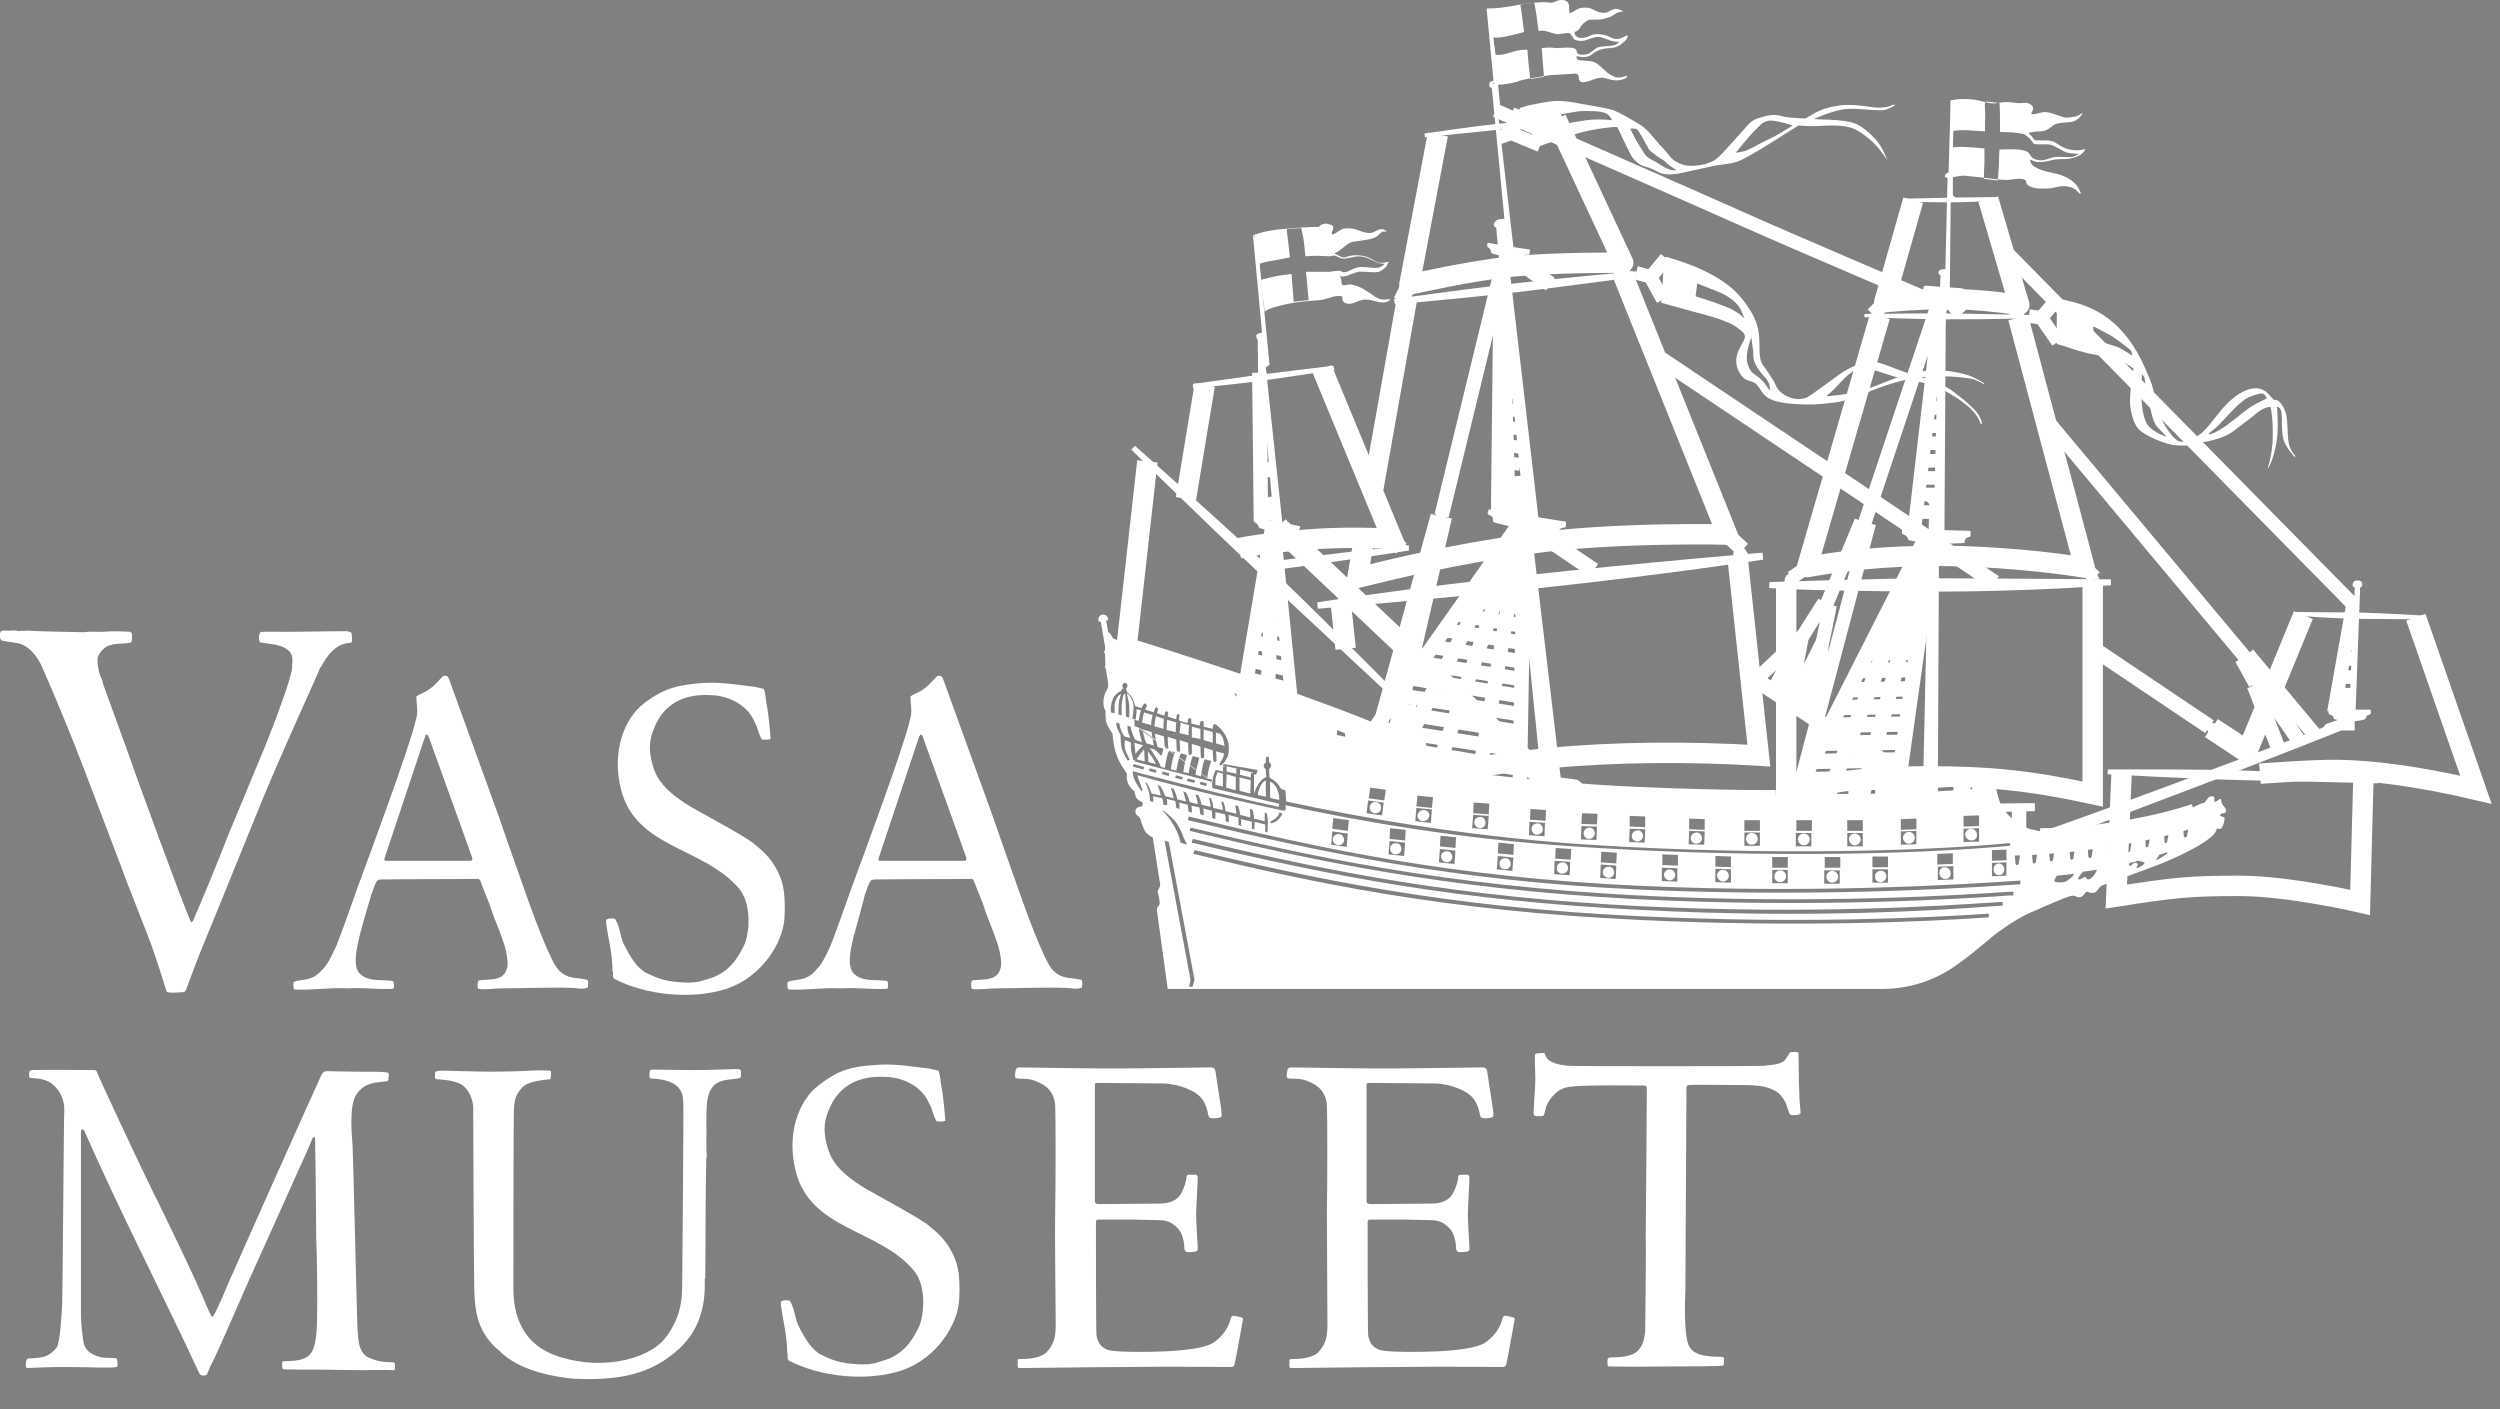 <svg width="110" height="62" viewBox="0 0 110 62" fill="none" xmlns="http://www.w3.org/2000/svg">
<rect x="0" y="0" width="110" height="62" fill="#808080" stroke="none"/>
<g id="logo-vasa-white 2" clip-path="url(#clip0_1761_10620)">
<g id="Group">
<path id="Vector" d="M11.341 35.689C10.422 37.968 8.748 42.056 8.748 42.056C8.583 42.502 8.418 42.902 8.229 43.442C8.182 43.536 8.182 43.654 8.04 43.654C7.804 43.677 7.356 43.701 7.333 43.63C7.309 43.56 6.908 42.267 6.696 41.68C6.555 41.257 5.541 38.743 5.376 38.25C4.15 35.054 3.277 32.587 1.862 29.369C1.65 28.875 1.226 28.335 0.683 28.288C0.518 28.241 0.235 28.241 0.047 28.17C-0.024 28.053 -0.024 27.936 0.023 27.794C0.117 27.701 0.377 27.771 0.495 27.747C0.636 27.724 0.683 27.747 0.825 27.771C0.896 27.747 1.037 27.771 1.155 27.747C1.98 27.794 2.806 27.794 3.702 27.818C3.961 27.771 4.315 27.818 4.621 27.794C4.81 27.771 5.281 27.771 5.588 27.794C5.659 27.794 5.729 27.771 5.8 27.865C5.824 28.006 5.8 28.1 5.8 28.217C5.753 28.217 5.777 28.241 5.777 28.264C5.517 28.358 5.022 28.264 4.692 28.452C4.456 28.593 4.267 28.875 4.291 29.063C4.291 29.322 4.362 29.674 4.503 29.933C4.48 29.956 4.55 30.05 4.527 30.073C4.881 31.037 5.116 31.695 5.517 32.799C5.894 33.903 8.04 39.777 8.394 40.552C8.418 40.576 8.441 40.576 8.441 40.576L8.488 40.529C9.054 39.213 9.502 38.132 10.021 36.793C10.257 36.206 11.082 34.256 11.436 33.386C11.813 32.517 12.827 29.886 12.851 29.392C12.874 28.899 12.921 28.734 12.52 28.499C12.214 28.335 11.789 28.335 11.436 28.264C11.389 28.123 11.365 28.029 11.436 27.841C11.507 27.771 11.601 27.818 11.695 27.794C12.921 27.818 14.195 27.771 15.303 27.771V27.794C15.35 27.794 15.444 27.794 15.468 27.865C15.492 28.006 15.492 28.123 15.492 28.217C15.468 28.288 15.444 28.264 15.374 28.288C14.737 28.335 14.36 28.899 14.124 29.345H14.1C14.124 29.369 12.19 33.551 11.341 35.689Z" fill="white"/>
<path id="Vector_2" d="M33.6 30.309C33.695 30.497 33.695 30.849 33.742 31.037C33.813 31.436 33.883 32.118 33.907 32.517C33.789 32.564 33.648 32.541 33.53 32.541C33.365 32.306 33.365 32.047 33.2 31.765C32.893 30.99 31.997 30.614 31.36 30.591C30.417 30.52 29.498 30.755 28.955 31.671C28.79 31.977 28.649 32.306 28.602 32.705C28.554 33.105 28.696 33.809 28.955 34.232C29.215 34.655 29.686 35.078 30.441 35.525C31.219 35.971 32.822 36.817 33.2 37.146C33.577 37.451 33.86 37.71 34.119 38.156C34.449 38.743 34.567 39.19 34.52 40.341C34.473 41.492 33.506 42.972 32.021 43.489C30.488 44.006 28.413 43.795 27.022 43.066C26.904 42.949 27.022 42.831 26.951 42.737C26.951 41.986 26.762 41.304 26.668 40.599C26.692 40.553 26.644 40.482 26.692 40.459C26.809 40.388 26.951 40.411 27.069 40.435C27.305 40.858 27.258 41.116 27.446 41.539C27.729 42.103 28.036 42.62 28.484 42.831C28.932 43.043 29.238 43.16 29.804 43.207C30.464 43.278 30.771 43.207 31.101 43.09C31.431 42.996 31.761 42.879 32.162 42.479C32.539 42.08 32.775 41.516 32.775 41.516C33.011 40.858 33.035 39.707 32.516 39.096C30.959 37.263 27.988 37.334 27.328 34.749C26.904 33.105 27.446 31.624 28.342 30.943C29.238 30.262 29.804 30.168 30.653 30.074C31.549 29.98 32.162 30.097 33.176 30.215L33.6 30.309Z" fill="white"/>
<path id="Vector_3" d="M41.288 47.108C41.382 47.295 41.382 47.648 41.429 47.836C41.5 48.235 41.571 48.917 41.594 49.316C41.477 49.363 41.335 49.34 41.217 49.34C41.052 49.105 41.052 48.846 40.887 48.564C40.581 47.789 39.708 47.413 39.048 47.389C38.105 47.319 37.185 47.554 36.643 48.47C36.478 48.776 36.336 49.105 36.289 49.504C36.242 49.903 36.383 50.608 36.643 51.031C36.902 51.454 37.374 51.877 38.128 52.323C38.906 52.77 40.51 53.616 40.887 53.944C41.264 54.25 41.547 54.508 41.807 54.955C42.137 55.542 42.255 55.989 42.208 57.14C42.16 58.291 41.194 59.771 39.708 60.288C38.175 60.805 36.1 60.594 34.709 59.865C34.591 59.748 34.709 59.63 34.638 59.536C34.638 58.785 34.45 58.103 34.355 57.398C34.379 57.351 34.332 57.281 34.379 57.257C34.497 57.187 34.638 57.21 34.756 57.234C34.992 57.657 34.945 57.915 35.134 58.338C35.417 58.902 35.723 59.419 36.171 59.63C36.619 59.842 36.926 59.959 37.492 60.006C38.152 60.077 38.458 60.006 38.788 59.889C39.119 59.795 39.449 59.677 39.85 59.278C40.227 58.879 40.463 58.315 40.463 58.315C40.699 57.657 40.722 56.505 40.203 55.895C38.647 54.062 35.676 54.133 35.016 51.548C34.591 49.903 35.134 48.423 36.03 47.742C36.926 47.06 37.468 46.943 38.34 46.873C39.236 46.779 39.85 46.896 40.864 47.014L41.288 47.108Z" fill="white"/>
<path id="Vector_4" d="M30.017 56.459C29.993 56.764 30.111 57.798 29.286 58.855C28.437 59.936 26.173 60.312 24.358 59.607C22.542 58.902 22.589 57.069 22.589 56.576C22.589 56.059 22.589 49.387 22.613 48.846C22.636 48.306 22.731 48.118 22.99 47.836C23.202 47.601 23.768 47.531 24.216 47.483C24.24 47.366 24.287 47.108 24.193 47.108C24.098 47.108 23.65 47.084 23.344 47.108C23.037 47.131 22.188 47.155 21.646 47.155C21.104 47.155 19.477 47.108 19.477 47.108C19.17 47.108 19.147 47.178 19.147 47.178C19.147 47.296 19.099 47.437 19.194 47.483C19.5 47.507 19.972 47.531 20.302 47.718C20.679 47.953 20.844 48.494 20.821 48.823C20.821 48.823 20.844 55.636 20.868 56.74C20.892 57.845 21.08 58.691 21.953 59.419C22.825 60.312 24.311 60.57 25.23 60.664C26.904 60.735 28.413 60.594 29.687 59.513C30.795 58.62 31.054 57.422 31.007 56.294V56.271L31.031 56.247C31.054 54.297 31.031 52.864 31.078 50.914L31.102 50.89C31.054 50.373 31.102 49.927 31.078 49.434C31.102 48.964 31.007 48.094 31.455 47.718C31.809 47.46 32.092 47.531 32.54 47.437C32.634 47.413 32.587 47.249 32.611 47.155C32.611 47.084 32.54 47.037 32.469 47.037C32.281 47.037 31.149 47.084 30.583 47.084C30.017 47.084 28.791 47.061 28.744 47.061C28.696 47.061 28.602 47.061 28.602 47.108C28.578 47.155 28.578 47.272 28.578 47.366C28.578 47.413 28.578 47.46 28.696 47.46C28.791 47.46 29.427 47.483 29.758 47.766C30.088 48.047 30.04 48.329 30.064 48.517C30.088 48.776 30.017 56.459 30.017 56.459Z" fill="white"/>
<path id="Vector_5" d="M3.561 57.915V49.786C3.561 49.645 3.655 49.692 3.702 49.739C5.259 53.286 7.216 57.069 8.772 60.429C8.819 60.546 9.055 60.546 9.102 60.476C9.149 60.405 9.22 60.147 9.409 59.818C9.574 59.489 10.918 56.411 10.918 56.411C11.272 55.612 13.37 50.984 13.488 50.702C13.582 50.49 13.724 50.161 13.748 50.091C13.771 50.021 13.865 49.997 13.865 50.091C13.865 50.185 13.912 52.887 13.912 54.532C13.96 55.307 13.96 57.351 13.96 57.351C13.936 57.962 14.007 59.019 13.7 59.513C13.394 60.006 12.451 59.841 12.427 59.912C12.403 60.006 12.403 60.194 12.451 60.241C12.498 60.264 13.7 60.264 14.243 60.264C14.243 60.264 15.54 60.288 15.893 60.288C16.247 60.288 16.931 60.264 17.355 60.288C17.402 60.17 17.379 60.006 17.355 59.959C17.332 59.912 16.836 60.006 16.247 59.748C15.705 59.513 15.775 58.784 15.728 58.455C15.705 57.962 15.54 50.937 15.516 50.467C15.492 50.021 15.327 48.634 15.705 48.117C16.082 47.624 16.459 47.648 17.002 47.577C17.143 47.554 17.072 47.413 17.096 47.366H17.119L17.096 47.225C17.096 47.201 17.049 47.201 16.978 47.178C16.766 47.154 16.27 47.154 15.728 47.154C15.186 47.154 14.573 47.131 14.384 47.131C14.172 47.131 14.148 47.295 14.007 47.601C13.865 47.883 10.352 55.753 10.258 55.988C10.14 56.223 9.81 57.045 9.621 57.445C9.55 57.586 9.385 57.962 9.338 57.938C9.291 57.938 9.173 57.633 9.079 57.445C9.008 57.233 8.725 56.623 8.536 56.2C8.348 55.777 7.239 53.451 6.721 52.417C6.249 51.477 4.316 47.342 4.268 47.178C4.245 47.131 4.245 47.084 4.127 47.084C3.891 47.084 2.24 47.06 1.368 47.084C1.25 47.107 1.274 47.366 1.297 47.413C1.321 47.46 1.887 47.389 2.264 47.671C2.618 47.929 2.83 48.352 2.83 48.822C2.806 49.034 2.759 56.858 2.736 57.351C2.712 57.844 2.641 59.09 2.5 59.278C2.358 59.489 2.075 59.677 1.91 59.7C1.745 59.748 1.344 59.771 1.297 59.771C1.25 59.771 1.156 59.794 1.156 59.865C1.156 59.912 1.085 60.194 1.203 60.194C1.274 60.194 2.028 60.147 2.83 60.147C3.49 60.147 4.174 60.17 4.316 60.17C4.622 60.17 5.117 60.194 5.164 60.123C5.188 60.053 5.164 59.865 5.141 59.794C5.117 59.724 4.716 59.771 4.481 59.724C4.127 59.654 3.773 59.489 3.679 59.09C3.632 58.808 3.561 58.244 3.561 57.915Z" fill="white"/>
<path id="Vector_6" d="M15.799 41.281C15.728 41.633 15.468 42.549 15.869 42.878C16.27 43.207 16.765 43.09 17.284 43.16C17.355 43.184 17.331 43.442 17.331 43.442C17.331 43.513 17.237 43.513 17.19 43.513C16.459 43.536 15.987 43.442 15.303 43.489C14.431 43.442 13.723 43.583 12.945 43.536C12.898 43.442 12.898 43.301 12.922 43.207C13.158 43.113 13.323 43.137 13.582 43.066C13.841 42.996 14.03 42.855 14.242 42.596C14.478 42.338 14.643 41.939 14.761 41.704C14.879 41.469 15.468 39.8 15.751 39.002C16.176 37.85 18.039 32.846 18.298 31.671C18.416 31.295 18.322 31.037 18.322 30.637C18.487 30.52 18.652 30.497 18.84 30.355C19.123 30.191 19.453 29.768 19.5 29.745C19.571 29.745 19.689 29.674 19.76 29.886C19.831 30.074 21.505 34.702 21.953 35.947C22.377 37.193 23.273 39.706 23.273 39.706C23.273 39.706 24.146 42.173 24.547 42.643C24.948 43.113 25.395 42.996 25.843 43.113C25.914 43.231 25.867 43.348 25.867 43.442C25.655 43.56 25.348 43.466 25.183 43.466C24.452 43.442 24.216 43.466 23.509 43.466C23.509 43.466 22.33 43.489 22.047 43.489C21.764 43.489 21.387 43.56 21.057 43.513C20.986 43.466 21.033 43.348 21.01 43.278C21.01 43.278 21.033 43.184 21.057 43.137C21.576 43.066 22.212 43.207 22.33 42.502C22.377 41.657 21.788 40.646 21.528 39.754C21.387 39.425 21.151 38.79 21.128 38.743C21.104 38.696 21.057 38.673 21.057 38.673C19.5 38.673 16.812 38.696 16.765 38.696C16.718 38.696 16.624 38.72 16.6 38.743C16.482 38.908 16.412 39.19 16.341 39.354C16.294 39.519 15.869 40.928 15.799 41.281ZM18.699 32.423L16.93 37.733C16.883 37.85 16.907 37.874 17.025 37.874C17.142 37.874 20.632 37.874 20.703 37.874C20.774 37.874 20.797 37.827 20.774 37.733C20.75 37.639 18.887 32.494 18.864 32.423C18.793 32.282 18.746 32.282 18.699 32.423Z" fill="white"/>
<path id="Vector_7" d="M37.539 41.281C37.468 41.633 37.209 42.549 37.609 42.878C38.01 43.207 38.505 43.09 39.024 43.16C39.095 43.184 39.071 43.442 39.071 43.442C39.071 43.513 38.977 43.513 38.93 43.513C38.199 43.536 37.727 43.442 37.044 43.489C36.171 43.442 35.464 43.583 34.686 43.536C34.638 43.442 34.638 43.301 34.662 43.207C34.898 43.113 35.063 43.137 35.322 43.066C35.582 42.996 35.77 42.855 35.982 42.596C36.218 42.338 36.383 41.939 36.501 41.704C36.619 41.469 37.209 39.8 37.492 39.002C37.916 37.85 39.779 32.846 40.038 31.671C40.156 31.295 40.062 31.037 40.062 30.637C40.227 30.52 40.392 30.497 40.581 30.355C40.864 30.191 41.194 29.768 41.241 29.745C41.312 29.745 41.429 29.674 41.5 29.886C41.571 30.074 43.245 34.702 43.693 35.947C44.117 37.193 45.014 39.706 45.014 39.706C45.014 39.706 45.886 42.173 46.287 42.643C46.688 43.113 47.136 42.996 47.584 43.113C47.654 43.231 47.607 43.348 47.607 43.442C47.395 43.56 47.089 43.466 46.9 43.466C46.169 43.442 45.957 43.466 45.226 43.466C45.226 43.466 44.047 43.489 43.764 43.489C43.481 43.489 43.104 43.56 42.773 43.513C42.703 43.466 42.75 43.348 42.726 43.278C42.726 43.278 42.75 43.184 42.773 43.137C43.292 43.066 43.929 43.207 44.047 42.502C44.094 41.657 43.504 40.646 43.245 39.754C43.104 39.425 42.868 38.79 42.844 38.743C42.821 38.696 42.773 38.673 42.773 38.673C41.217 38.673 38.529 38.696 38.482 38.696C38.435 38.696 38.34 38.72 38.317 38.743C38.199 38.908 38.128 39.19 38.057 39.354C38.034 39.519 37.633 40.928 37.539 41.281ZM40.439 32.423L38.67 37.733C38.623 37.85 38.647 37.874 38.765 37.874C38.883 37.874 42.373 37.874 42.443 37.874C42.514 37.874 42.538 37.827 42.514 37.733C42.49 37.639 40.628 32.494 40.604 32.423C40.557 32.282 40.51 32.282 40.439 32.423Z" fill="white"/>
<path id="Vector_8" d="M44.872 46.966C45.014 46.966 47.655 47.013 48.928 47.013C50.201 47.013 53.149 46.966 53.267 46.966C53.385 46.966 53.455 46.99 53.479 47.131C53.503 47.272 53.691 48.541 53.715 48.681C53.738 48.846 53.786 49.104 53.715 49.151C53.644 49.198 53.267 49.245 53.196 49.151C53.125 49.057 53.149 48.447 52.607 48.094C52.064 47.742 51.38 47.671 51.168 47.671C50.956 47.671 48.268 47.648 48.268 47.648C48.268 47.648 48.174 47.648 48.174 47.718V52.84C48.174 52.981 48.291 52.981 48.386 52.981C48.48 52.981 50.767 52.958 51.027 52.958C51.263 52.958 51.64 52.91 51.876 52.652C52.088 52.394 52.206 51.9 52.206 51.83C52.206 51.759 52.206 51.689 52.324 51.689H52.63C52.63 51.689 52.701 51.712 52.701 51.83C52.701 51.947 52.63 53.216 52.63 53.474C52.63 53.733 52.701 54.837 52.701 54.908C52.701 55.002 52.701 55.049 52.583 55.072C52.465 55.096 52.324 55.096 52.253 55.096C52.182 55.096 52.111 55.025 52.111 54.931C52.111 54.837 52.088 54.367 51.876 54.109C51.663 53.85 51.404 53.686 51.003 53.686C50.602 53.686 50.131 53.662 49.895 53.662C49.659 53.662 48.433 53.662 48.362 53.662C48.291 53.662 48.244 53.662 48.221 53.733C48.221 53.803 48.221 58.526 48.244 58.737C48.268 58.949 48.362 59.16 48.527 59.278C48.692 59.395 48.81 59.442 49.305 59.466C49.777 59.489 52.701 59.56 53.408 59.066C54.045 58.62 54.139 58.056 54.163 57.985C54.186 57.915 54.234 57.892 54.281 57.892C54.328 57.892 54.54 57.938 54.611 57.962C54.682 57.985 54.705 57.985 54.682 58.103C54.658 58.22 54.352 59.935 54.328 60.006C54.304 60.053 54.304 60.147 54.163 60.147C54.045 60.147 50.956 60.123 49.824 60.147C48.716 60.147 45.037 60.194 44.896 60.194C44.802 60.194 44.802 60.194 44.778 60.123C44.778 60.029 44.778 59.935 44.778 59.865C44.778 59.795 44.825 59.795 44.919 59.795C45.014 59.795 45.816 59.818 46.099 59.442C46.405 59.09 46.452 58.761 46.452 58.244C46.452 57.727 46.405 54.391 46.429 53.263C46.452 52.135 46.452 49.034 46.429 48.635C46.405 48.235 46.216 47.977 46.051 47.836C45.886 47.695 45.58 47.554 45.391 47.507C45.179 47.46 44.919 47.46 44.825 47.46C44.731 47.46 44.66 47.436 44.66 47.342C44.66 47.248 44.684 47.154 44.684 47.107C44.707 47.013 44.731 46.966 44.872 46.966Z" fill="white"/>
<path id="Vector_9" d="M56.828 46.966C56.969 46.966 59.61 47.013 60.883 47.013C62.157 47.013 65.104 46.966 65.222 46.966C65.34 46.966 65.41 46.99 65.434 47.131C65.458 47.272 65.646 48.541 65.67 48.681C65.694 48.846 65.741 49.104 65.67 49.151C65.599 49.198 65.222 49.245 65.151 49.151C65.08 49.057 65.104 48.447 64.562 48.094C64.019 47.742 63.336 47.671 63.123 47.671C62.911 47.671 60.223 47.648 60.223 47.648C60.223 47.648 60.129 47.648 60.129 47.718V52.84C60.129 52.981 60.246 52.981 60.341 52.981C60.435 52.981 62.722 52.958 62.982 52.958C63.218 52.958 63.595 52.91 63.831 52.652C64.043 52.394 64.161 51.9 64.161 51.83C64.161 51.759 64.161 51.689 64.279 51.689H64.585C64.585 51.689 64.656 51.712 64.656 51.83C64.656 51.947 64.585 53.216 64.585 53.474C64.585 53.733 64.656 54.837 64.656 54.908C64.656 55.002 64.656 55.049 64.538 55.072C64.42 55.096 64.279 55.096 64.208 55.096C64.137 55.096 64.067 55.025 64.067 54.931C64.067 54.837 64.043 54.367 63.831 54.109C63.618 53.85 63.359 53.686 62.958 53.686C62.534 53.686 62.086 53.662 61.85 53.662C61.614 53.662 60.388 53.662 60.317 53.662C60.246 53.662 60.199 53.662 60.176 53.733C60.176 53.803 60.176 58.526 60.199 58.737C60.223 58.949 60.317 59.16 60.482 59.278C60.647 59.395 60.765 59.442 61.261 59.466C61.732 59.489 64.656 59.56 65.363 59.066C66 58.62 66.094 58.056 66.118 57.985C66.141 57.915 66.189 57.892 66.236 57.892C66.283 57.892 66.495 57.938 66.566 57.962C66.637 57.985 66.66 57.985 66.637 58.103C66.613 58.22 66.307 59.935 66.283 60.006C66.259 60.053 66.259 60.147 66.118 60.147C66 60.147 62.911 60.123 61.779 60.147C60.671 60.147 56.992 60.194 56.851 60.194C56.757 60.194 56.757 60.194 56.733 60.123C56.733 60.029 56.733 59.935 56.733 59.865C56.733 59.795 56.78 59.795 56.875 59.795C56.969 59.795 57.771 59.818 58.054 59.442C58.36 59.09 58.407 58.761 58.407 58.244C58.407 57.727 58.384 54.391 58.384 53.263C58.407 52.135 58.407 49.034 58.384 48.635C58.36 48.235 58.172 47.977 58.006 47.836C57.841 47.695 57.558 47.554 57.346 47.507C57.158 47.46 56.875 47.46 56.78 47.46C56.686 47.46 56.615 47.436 56.615 47.342C56.615 47.248 56.639 47.154 56.639 47.107C56.662 47.013 56.686 46.966 56.828 46.966Z" fill="white"/>
<path id="Vector_10" d="M68.003 46.45C68.144 46.825 68.805 46.873 69.017 46.896C69.229 46.919 77.199 46.919 77.6 46.896C77.977 46.849 78.355 46.849 78.543 46.638C78.543 46.638 78.732 46.356 78.755 46.309C78.779 46.285 79.133 46.262 79.133 46.332C79.156 47.131 79.133 48.141 79.227 48.94C79.227 49.011 79.156 49.058 79.062 49.058C78.897 49.081 78.779 49.081 78.732 48.987C78.685 48.893 78.614 48.611 78.567 48.517C78.449 48.282 78.284 48.071 78.024 47.953C77.647 47.765 77.128 47.742 76.68 47.742C75.879 47.742 74.393 47.718 74.322 47.742C74.252 47.742 74.204 47.765 74.204 47.883C74.204 47.977 74.157 56.224 74.157 56.787C74.134 57.351 74.11 58.103 74.204 58.808C74.252 59.066 74.252 59.184 74.464 59.419C74.747 59.677 75.336 59.701 75.761 59.701C75.761 59.701 75.855 59.701 75.855 59.771C75.855 59.842 75.855 60.006 75.832 60.077C75.808 60.124 74.11 60.124 73.426 60.124C72.743 60.124 72.129 60.147 70.785 60.124C70.762 60.124 70.738 60.1 70.738 60.077C70.738 60.053 70.715 59.889 70.738 59.795C70.738 59.795 70.738 59.724 70.951 59.724C71.139 59.724 71.799 59.724 72.082 59.419C72.342 59.137 72.365 58.761 72.389 58.573C72.389 58.385 72.436 54.579 72.412 54.532C72.436 52.323 72.46 47.953 72.46 47.883C72.46 47.789 72.412 47.765 72.318 47.765C72.224 47.765 69.536 47.718 68.97 47.836C68.404 47.93 68.074 48.541 68.027 48.705C67.979 48.893 67.956 49.105 67.862 49.105C67.744 49.105 67.508 49.151 67.484 49.034C67.461 48.917 67.555 47.859 67.555 47.507C67.555 47.131 67.508 46.379 67.555 46.379C67.602 46.332 67.862 46.332 67.932 46.332C67.956 46.285 67.979 46.426 68.003 46.45Z" fill="white"/>
<path id="Vector_11" d="M50.484 20.3L49.565 28.5C53.809 29.815 56.615 30.826 58.195 31.413C59.775 31.977 62.368 33.081 62.368 33.081L61.85 31.037" stroke="white" stroke-width="0.898" stroke-linejoin="round"/>
<path id="Vector_12" d="M60.034 23.636L59.727 25.421C61.354 25.022 63.948 24.387 67.344 23.918C71.022 23.401 75.997 23.518 75.997 23.518L71.399 12.076M61.897 13.204L60.411 21.568M58.171 16.235L61.26 23.706C59.208 23.612 57.935 23.683 56.379 23.847C54.917 24.012 54.492 24.129 54.492 24.129M53.007 16.94L52.182 21.944" stroke="white" stroke-width="0.898"/>
<path id="Vector_13" d="M58.713 16.282C58.713 16.282 56.992 16.541 55.672 16.729C54.351 16.917 52.488 17.081 52.488 17.081V16.893C52.488 16.893 54.045 16.682 55.365 16.494C56.685 16.329 58.666 16.094 58.666 16.094L58.713 16.282Z" fill="white"/>
<path id="Vector_14" d="M55.458 19.054L55.883 19.148M55.458 20.581L55.954 20.699M55.482 22.954L55.411 16.399M55.529 25.868L56.354 26.056M55.388 26.667L56.543 26.949M55.246 27.442L56.402 27.724M55.128 28.241L56.472 28.57M54.987 29.04L56.52 29.416M54.845 29.862L56.779 30.355M54.704 30.614L56.637 31.107M55.718 31.883L56.072 23.401M54.586 31.46L55.977 23.213" stroke="white" stroke-width="0.637"/>
<path id="Vector_15" d="M49.777 19.783C51.852 21.827 54.493 24.364 56.144 25.915C57.794 27.465 62.416 31.765 62.416 31.765L62.534 31.577C62.534 31.577 58.195 27.183 56.309 25.398C54.493 23.683 52.347 21.756 49.942 19.618L49.777 19.783Z" fill="white"/>
<path id="Vector_16" d="M62.533 29.18L66.943 29.885M62.038 29.838L66.919 30.637M61.543 30.59L66.943 31.436M61.024 31.272L66.895 32.211M60.482 32.023L66.895 33.01M60.034 32.681L66.895 33.833M61.449 33.504L66.731 23.354M63.241 33.809L66.848 23.448M65.033 34.349L66.895 23.636M66.872 34.467L67.061 23.307M59.94 32.822L66.848 23.048" stroke="white" stroke-width="0.637"/>
<path id="Vector_17" d="M57.983 26.784C57.983 26.784 63.029 26.385 68.24 25.821C73.451 25.257 77.577 24.623 77.577 24.623L77.554 24.317C77.554 24.317 72.437 24.74 67.226 25.304C62.015 25.868 57.959 26.502 57.959 26.502L57.983 26.784Z" fill="white"/>
<path id="Vector_18" d="M67.957 34.256L56.238 23.189" stroke="white" stroke-width="0.936"/>
<path id="Vector_19" d="M65.904 21.851L66.612 21.968M65.904 21.075L66.612 21.193M65.928 20.276L66.895 20.441M65.928 19.524L66.895 19.689M65.928 18.726L66.8 18.867M65.952 17.95L66.824 18.091M65.952 17.198L66.683 17.293M65.952 16.447L66.565 16.517M65.952 15.671L66.423 15.742M65.975 14.943L66.447 14.99M65.881 22.555L65.999 11.912M66.423 22.955L66.164 13.862" stroke="white" stroke-width="0.562"/>
<path id="Vector_20" d="M61.379 13.392C61.379 13.392 64.562 13.11 66.991 12.828C69.326 12.546 72.037 12.171 72.037 12.171L71.99 11.935C71.99 11.935 68.807 12.217 66.378 12.499C64.044 12.781 61.332 13.157 61.332 13.157L61.379 13.392Z" fill="white"/>
<path id="Vector_21" d="M63.263 5.921L62.014 12.523C62.014 12.523 64.678 11.912 66.541 11.724C68.427 11.536 71.422 11.559 71.422 11.559L68.475 5.239" stroke="white" stroke-width="0.898" stroke-linejoin="round"/>
<path id="Vector_22" d="M71.446 11.583L71.328 12.17M61.637 13.251L61.99 12.523" stroke="white" stroke-width="0.674"/>
<path id="Vector_23" d="M73.309 11.372L72.625 12.194L73.167 13.181M71.988 12.006L72.601 12.17" stroke="white" stroke-width="0.599"/>
<path id="Vector_24" d="M66.637 11.277L65.764 3.712L65.623 3.688L66.33 11.042L66.637 11.277Z" fill="white"/>
<path id="Vector_25" d="M62.674 5.874C62.674 5.874 65.126 5.521 65.857 5.451C66.588 5.38 68.168 5.239 68.168 5.239L68.192 5.427C68.192 5.427 66.753 5.615 65.904 5.709C65.055 5.803 62.697 6.038 62.697 6.038L62.674 5.874Z" fill="white"/>
<path id="Vector_26" d="M66.897 4.84L66.519 5.874L67.769 6.391M65.93 6.062L66.519 5.85" stroke="white" stroke-width="0.599"/>
<path id="Vector_27" d="M59.586 31.883L59.68 32.752M58.996 26.549L59.208 28.546" stroke="white" stroke-width="0.898"/>
<path id="Vector_28" d="M59.703 25.421L59.02 26.173" stroke="white" stroke-width="0.637"/>
<path id="Vector_29" d="M75.975 23.519L76.682 24.176" stroke="white" stroke-width="0.674"/>
<path id="Vector_30" d="M76.469 24.693L77.389 33.245C74.347 33.058 70.952 33.081 68.122 33.363C65.293 33.621 63.406 34.044 63.406 34.044" stroke="white" stroke-width="0.898"/>
<path id="Vector_31" d="M63.264 22.696L60.293 33.48M63.571 22.743L61.071 33.598M67.155 24.529L65.929 24.317M67.084 25.257L65.504 24.999M66.99 26.761L64.537 26.338M66.99 27.536L64.042 27.019M66.966 28.288L63.594 27.724M63.005 28.453L66.966 29.11" stroke="white" stroke-width="0.637"/>
<path id="Vector_32" d="M61.99 23.988C61.99 23.988 57.321 24.505 55.529 24.764V25.14C57.958 24.858 61.99 24.223 61.99 24.223V23.988Z" fill="white"/>
<path id="Vector_33" d="M53.997 30.919C55.577 31.436 57.675 31.883 58.453 32.047V32.47M48.715 28.382C50.342 29.11 51.592 29.486 53.596 30.12V30.614" stroke="white" stroke-width="0.749"/>
<path id="Vector_34" d="M49.611 28.476L48.998 29.58" stroke="white" stroke-width="0.898"/>
<path id="Vector_35" d="M55.129 31.248V31.718M56.214 31.506V31.976M57.393 31.788V32.258" stroke="white" stroke-width="0.749"/>
<path id="Vector_36" d="M54.022 31.225V30.755C52.018 30.191 50.627 29.698 49.047 29.064" stroke="white" stroke-width="0.749" stroke-linejoin="round"/>
<path id="Vector_37" d="M49.777 29.369V29.839M50.815 29.745V30.215M51.876 30.097V30.567M50.532 29.11V29.627M51.546 29.486V30.003M52.56 29.768V30.332M52.961 30.426V30.896" stroke="white" stroke-width="0.749"/>
<path id="Vector_38" d="M69.324 34.867C72.39 35.125 77.106 35.196 78.143 35.172" stroke="white" stroke-width="0.825"/>
<path id="Vector_39" d="M63.43 22.696L66.071 11.841" stroke="white" stroke-width="0.637"/>
<path id="Vector_40" d="M66.496 11.301L68.217 12.499" stroke="white" stroke-width="0.674"/>
<path id="Vector_41" d="M65.504 22.414L68.9 22.954V23.142C68.9 23.142 68.9 23.213 68.829 23.213C68.758 23.213 68.664 23.236 68.617 23.307C68.57 23.377 68.617 23.448 68.475 23.448C68.334 23.448 67.391 23.354 67.131 23.307C66.872 23.26 65.811 23.025 65.74 22.978C65.669 22.931 65.716 22.931 65.693 22.884C65.669 22.837 65.716 22.743 65.599 22.696C65.481 22.649 65.457 22.625 65.457 22.555C65.481 22.485 65.504 22.414 65.504 22.414Z" fill="white"/>
<path id="Vector_42" d="M92.078 28.523L97.218 31.977M72.789 15.601L87.763 25.633M67.578 23.377L70.125 25.093" stroke="white" stroke-width="0.674"/>
<path id="Vector_43" d="M84.936 17.151H85.478M84.841 17.95H85.383M84.723 18.749H85.383M84.653 19.501H85.313M84.535 20.276H85.383M84.464 21.028H85.336M84.393 21.756H85.266M84.322 22.532H85.124M84.204 23.542L85.407 13.204M82.035 23.049L85.336 13.157M98.824 28.969L90.029 18.444" stroke="white" stroke-width="0.599"/>
<path id="Vector_44" d="M82.719 13.909L79.512 24.952C81.092 24.67 82.907 24.458 85.289 24.458C87.67 24.458 90.311 24.74 91.726 24.975L88.802 13.98" stroke="white" stroke-width="0.898" stroke-linejoin="round"/>
<path id="Vector_45" d="M79.391 31.319C79.391 31.319 79.957 29.181 80.099 28.64C80.24 28.1 80.523 26.62 80.523 26.62M79.981 31.695L80.17 28.288L78.849 30.943M78.755 30.896L79.297 27.983L77.316 29.862M78.047 30.332C78.047 30.332 78.896 28.664 79.226 28.147C79.533 27.63 80.264 26.502 80.264 26.502" stroke="white" stroke-width="0.599"/>
<path id="Vector_46" d="M77.012 29.745L82.341 33.292" stroke="white" stroke-width="0.674"/>
<path id="Vector_47" d="M82.246 23.025L79.062 35.055M80.359 26.62L81.892 22.931" stroke="white" stroke-width="0.599"/>
<path id="Vector_48" d="M79.323 34.303L83.543 34.232M79.724 33.504L83.661 33.433M80.148 32.705L83.779 32.658M80.525 31.906L83.874 31.859M80.926 31.131L83.991 31.084M81.327 30.355L84.109 30.308M81.775 29.509L84.227 29.462M82.152 28.711H84.322M82.577 27.888H84.439M82.978 27.113H84.557M83.331 26.338H84.652M83.425 35.148L84.982 24.082M81.94 34.984L84.817 24.2M80.431 35.031L84.557 24.388M78.945 35.054L84.746 23.636" stroke="white" stroke-width="0.674"/>
<path id="Vector_49" d="M65.811 4.863C65.811 4.863 74.394 8.622 76.704 9.656C79.015 10.69 85.264 13.345 85.264 13.345" stroke="white" stroke-width="0.599"/>
<path id="Vector_50" d="M84.18 8.811L82.906 13.298C82.906 13.298 84.297 13.157 85.736 13.157C87.174 13.157 88.848 13.416 88.848 13.416L87.481 8.764" stroke="white" stroke-width="0.898" stroke-linejoin="round"/>
<path id="Vector_51" d="M88.824 13.439L88.706 13.956M82.905 13.322L82.41 13.839" stroke="white" stroke-width="0.637"/>
<path id="Vector_52" d="M103.515 26.573L88.07 10.878" stroke="white" stroke-width="0.599"/>
<path id="Vector_53" d="M83.85 8.74C84.675 8.716 85.312 8.716 85.783 8.693C86.255 8.693 87.811 8.669 87.811 8.669V8.834C87.811 8.834 86.609 8.904 85.783 8.904C84.958 8.904 83.826 8.881 83.826 8.881L83.85 8.74Z" fill="white"/>
<path id="Vector_54" d="M102.832 30.567H103.516M102.95 29.792H103.493M103.092 28.993H103.563M103.233 28.241H103.611M102.691 31.342L103.516 26.69M90.524 13.157L89.816 13.98L90.547 15.037" stroke="white" stroke-width="0.599"/>
<path id="Vector_55" d="M97.195 32.164L98.752 33.198M97.407 31.906L98.917 32.893M99.365 30.003L101.133 32.564M100.237 32.893L99.176 30.168M98.634 28.969L99.247 30.073M98.893 28.781L101.888 32.376" stroke="white" stroke-width="0.637"/>
<g id="Group_2">
<path id="Vector_56" d="M98.871 33.081L101.347 27.066" stroke="white" stroke-width="0.898" stroke-linejoin="round"/>
<path id="Vector_57" d="M106.299 27.16L108.94 34.749C106.228 34.115 104.271 33.903 102.927 33.88C101.819 33.856 99.438 34.044 99.438 34.044" stroke="white" stroke-width="0.898"/>
</g>
<g id="Group_3">
<path id="Vector_58" d="M100.969 26.925C100.969 26.925 102.69 26.949 103.728 26.949C104.765 26.972 106.722 27.09 106.722 27.09V27.254C106.722 27.254 104.671 27.231 103.846 27.231C103.02 27.231 100.945 27.09 100.945 27.09L100.969 26.925Z" fill="white"/>
<path id="Vector_59" d="M103.635 31.601L103.847 25.821H103.611L103.352 31.554L103.635 31.601Z" fill="white"/>
<path id="Vector_60" d="M103.42 31.741C103.113 31.741 102.736 31.671 102.689 31.624C102.665 31.601 102.689 31.53 102.642 31.507C102.618 31.483 102.524 31.436 102.5 31.436C102.477 31.413 102.453 31.389 102.453 31.389V31.272C102.453 31.225 102.453 31.225 102.524 31.225H104.245C104.316 31.225 104.316 31.225 104.316 31.272V31.389C104.316 31.389 104.316 31.413 104.269 31.436C104.245 31.46 104.151 31.483 104.127 31.507C104.104 31.53 104.127 31.577 104.08 31.624C104.057 31.671 103.726 31.741 103.42 31.741Z" fill="white"/>
<path id="Vector_61" d="M93.353 33.974L93.117 39.448C95.687 39.048 96.348 38.978 98.541 38.978C100.71 38.978 103.846 39.706 103.846 39.706L103.988 34.303" stroke="white" stroke-width="0.898"/>
<path id="Vector_62" d="M92.74 33.856C92.74 33.856 96.584 33.833 98.706 33.903C100.828 33.974 104.648 34.209 104.648 34.209L104.624 34.467C104.624 34.467 100.828 34.373 98.682 34.326C96.537 34.279 92.74 34.068 92.74 34.068V33.856Z" fill="white"/>
<path id="Vector_63" d="M96.559 35.736C94.766 36.347 92.126 36.793 89.768 36.817" stroke="white" stroke-width="0.749"/>
<path id="Vector_64" d="M87.576 35.736L87.553 35.36L89.533 35.336V35.689L87.576 35.736Z" fill="white"/>
<path id="Vector_65" d="M89.156 35.666H88.519V36.652H89.156V35.666Z" fill="white"/>
<path id="Vector_66" d="M56.498 23.448C56.498 23.448 56.592 23.988 56.592 24.059C56.592 24.106 56.568 24.129 56.521 24.129C56.474 24.129 56.427 24.153 56.45 24.27L57.252 32.282L56.686 32.164L55.955 24.716L55.932 23.236L56.498 23.448Z" fill="white"/>
<path id="Vector_67" d="M56.426 23.025L55.695 16.165L55.86 16.047L55.318 10.526L55.129 10.338L55.53 14.637C55.53 14.637 55.27 14.661 55.27 14.778C55.27 14.896 55.341 14.943 55.341 14.943L55.365 17.151L55.553 17.198L55.954 21.85C55.789 21.85 55.6 21.968 55.553 22.062C55.506 22.156 55.53 22.226 55.6 22.226C55.695 22.226 55.718 22.226 55.718 22.297V22.861" fill="white"/>
<path id="Vector_68" d="M68.9 24.482C69.018 24.482 69.136 24.388 69.136 24.247C69.136 24.129 69.041 24.012 68.9 24.012C68.782 24.012 68.664 24.106 68.664 24.247C68.664 24.364 68.758 24.482 68.9 24.482Z" fill="white"/>
<path id="Vector_69" d="M63.406 22.955C63.524 22.955 63.642 22.861 63.642 22.72C63.642 22.602 63.547 22.485 63.406 22.485C63.288 22.485 63.17 22.579 63.17 22.72C63.194 22.861 63.288 22.955 63.406 22.955Z" fill="white"/>
<path id="Vector_70" d="M59.115 26.502C59.233 26.502 59.35 26.408 59.35 26.267C59.35 26.126 59.256 26.032 59.115 26.032C58.997 26.032 58.879 26.126 58.879 26.267C58.879 26.408 58.973 26.502 59.115 26.502Z" fill="white"/>
<path id="Vector_71" d="M78.592 25.774V34.796C81.492 34.232 83.048 34.161 84.841 34.161C87.434 34.161 89.25 34.326 92.079 34.937V25.609" stroke="white" stroke-width="0.898"/>
<path id="Vector_72" d="M77.862 25.61C77.862 25.61 82.766 25.445 85.006 25.445C87.246 25.445 92.882 25.492 92.882 25.492V25.751C89.793 25.986 86.61 26.033 85.006 26.033C83.403 26.033 78.475 25.962 77.838 25.868L77.862 25.61Z" fill="white"/>
<path id="Vector_73" d="M82.033 13.815C83.59 13.791 84.721 13.791 85.547 13.791C86.372 13.791 89.367 13.862 89.367 13.862V14.003C87.504 14.05 86.655 14.05 85.57 14.05C84.486 14.05 82.033 13.956 82.033 13.956V13.815Z" fill="white"/>
<path id="Vector_74" d="M85.736 13.204L86.279 13.838M89.816 13.979L89.273 13.909" stroke="white" stroke-width="0.599"/>
<path id="Vector_75" d="M89.79 37.216C89.79 37.216 93.28 35.9 96.794 34.561C100.331 33.222 103.019 32.141 103.019 32.141H103.608V30.52H103.066L102.877 31.671C102.877 31.671 102.5 31.812 102.406 31.836C102.241 31.883 102.359 31.953 102.123 32.047C102.123 32.047 99.317 33.128 95.827 34.42C92.314 35.736 89.555 36.699 89.555 36.699" fill="white"/>
<path id="Vector_76" d="M55.343 22.79C55.343 22.79 57.087 23.119 57.135 23.142C57.182 23.142 57.229 23.166 57.205 23.213C57.182 23.26 57.158 23.33 57.158 23.33C57.158 23.33 57.158 23.377 57.111 23.377C57.064 23.377 57.017 23.377 56.969 23.424C56.922 23.495 56.946 23.518 56.828 23.518C56.71 23.518 56.404 23.471 56.121 23.424C55.885 23.377 55.508 23.26 55.437 23.236C55.366 23.189 55.39 23.189 55.366 23.142C55.343 23.096 55.319 23.049 55.272 23.025C55.225 23.002 55.225 23.002 55.225 22.954C55.225 22.907 55.248 22.814 55.248 22.814C55.248 22.814 55.272 22.79 55.343 22.79Z" fill="white"/>
<path id="Vector_77" d="M65.504 10.69C65.504 10.69 67.178 10.972 67.249 10.972C67.32 10.972 67.344 10.996 67.32 11.043C67.296 11.089 67.296 11.16 67.296 11.16C67.296 11.16 67.296 11.207 67.249 11.207C67.202 11.207 67.061 11.184 67.013 11.301C66.99 11.371 66.966 11.395 66.872 11.395C66.754 11.395 66.518 11.325 66.259 11.277C66.023 11.254 65.74 11.184 65.669 11.16C65.599 11.136 65.599 11.066 65.599 11.043C65.575 10.996 65.552 10.925 65.504 10.902C65.457 10.878 65.457 10.878 65.434 10.831C65.434 10.784 65.457 10.69 65.457 10.69C65.457 10.69 65.434 10.667 65.504 10.69Z" fill="white"/>
<path id="Vector_78" d="M61.236 23.683L61.661 24.13" stroke="white" stroke-width="0.637"/>
<path id="Vector_79" d="M67.863 34.655L66.519 21.521C66.519 21.521 66.283 21.263 66.378 21.122C66.425 21.028 66.566 20.934 66.92 20.934C67.274 20.934 67.132 21.216 67.132 21.216L68.759 34.961L67.863 34.655Z" fill="white"/>
<path id="Vector_80" d="M67.225 24.176C67.225 24.176 67.838 24.223 67.838 24.106C67.838 23.988 66.4 11.677 66.4 11.677L66.023 11.653C66.023 11.653 65.881 11.677 65.905 11.818C65.929 11.959 66.023 14.238 66.023 14.238H66.235L67.225 24.176Z" fill="white"/>
<path id="Vector_81" d="M67.532 12.217C67.627 12.217 67.721 12.123 67.721 12.029C67.721 11.935 67.627 11.841 67.532 11.841C67.438 11.841 67.344 11.935 67.344 12.029C67.344 12.123 67.438 12.217 67.532 12.217Z" fill="white"/>
<path id="Vector_82" d="M66.236 9.633C65.929 9.633 65.858 9.656 65.764 9.774C65.693 9.844 65.74 9.938 65.764 9.985C65.787 10.009 65.835 9.985 65.835 10.032C65.835 10.079 66.023 12.123 66.023 12.123L66.448 12.194C66.448 12.194 66.495 12.123 66.542 12.123C66.613 12.123 66.707 12.076 66.707 12.053C66.707 12.029 66.636 11.324 66.636 11.324L66.236 9.633Z" fill="white"/>
<path id="Vector_83" d="M65.575 0.376H65.41L65.858 5.051L66.047 5.028L65.575 0.376Z" fill="white"/>
<path id="Vector_84" d="M65.74 3.548C65.504 3.571 65.528 3.689 65.528 3.759C65.528 3.853 65.622 3.83 65.622 3.9L65.74 3.548Z" fill="white"/>
<path id="Vector_85" d="M85.831 4.417L85.737 7.589C85.643 7.612 85.572 7.683 85.572 7.753C85.572 7.847 85.69 7.753 85.69 7.894L85.596 11.841C85.383 11.841 85.289 11.888 85.289 12.006C85.289 12.1 85.383 12.053 85.383 12.147C85.383 12.241 85.313 13.604 85.313 13.604L85.596 13.627C85.596 13.627 85.761 13.65 85.784 13.556L85.831 8.74L86.067 8.717L85.926 8.599V4.534L85.831 4.417Z" fill="white"/>
<path id="Vector_86" d="M84.723 12.57L86.35 12.687C86.35 12.687 86.397 12.687 86.397 12.734C86.397 12.781 86.397 12.875 86.374 12.875C86.374 12.899 86.374 12.899 86.327 12.922C86.279 12.922 86.209 12.946 86.185 13.016C86.162 13.087 86.162 13.11 86.162 13.11L84.912 13.016C84.865 13.016 84.865 12.993 84.841 12.946C84.841 12.899 84.817 12.828 84.747 12.805C84.676 12.781 84.629 12.758 84.629 12.711C84.629 12.664 84.653 12.593 84.653 12.593C84.653 12.593 84.7 12.57 84.723 12.57Z" fill="white"/>
<path id="Vector_87" d="M85.311 13.392L85.122 21.663C85.122 21.709 85.099 21.756 85.052 21.756C85.004 21.756 84.792 21.827 84.769 21.921C84.745 22.015 84.745 22.062 84.792 22.085C84.839 22.132 84.886 22.156 84.886 22.203L84.603 35.102H85.264L85.311 24.834C85.311 24.787 85.335 24.787 85.382 24.787C85.429 24.787 85.523 24.787 85.523 24.787C85.547 24.787 85.547 24.764 85.547 24.717L85.618 13.322L85.311 13.392Z" fill="white"/>
<path id="Vector_88" d="M83.686 23.283C83.686 23.283 83.686 23.448 83.686 23.471C83.686 23.495 83.709 23.495 83.756 23.518C83.803 23.518 83.921 23.612 83.945 23.683C83.969 23.753 83.969 23.777 84.039 23.777C84.11 23.8 84.7 23.894 85.147 23.918C85.572 23.941 86.35 23.894 86.397 23.894C86.444 23.894 86.444 23.871 86.444 23.824C86.444 23.777 86.492 23.683 86.539 23.659C86.609 23.636 86.657 23.612 86.68 23.612C86.704 23.612 86.704 23.589 86.704 23.542C86.704 23.495 86.704 23.401 86.704 23.401C86.704 23.401 86.704 23.354 86.657 23.354C86.609 23.354 85.548 23.33 85.195 23.307C84.888 23.307 83.874 23.236 83.803 23.236C83.709 23.236 83.686 23.283 83.686 23.283Z" fill="white"/>
<path id="Vector_89" d="M82.058 23.26C82.2 23.26 82.318 23.143 82.318 23.002C82.318 22.861 82.2 22.743 82.058 22.743C81.917 22.743 81.799 22.861 81.799 23.002C81.799 23.143 81.917 23.26 82.058 23.26Z" fill="white"/>
<path id="Vector_90" d="M79.559 24.928L78.828 25.422" stroke="white" stroke-width="0.599"/>
<path id="Vector_91" d="M78.519 25.609C78.519 25.445 78.567 25.304 78.708 25.257C78.85 25.233 79.109 25.233 79.109 25.233L79.133 25.609H78.519Z" fill="white"/>
<path id="Vector_92" d="M76.258 24.458C76.258 24.247 76.376 24.082 76.47 24.035C76.564 23.988 76.777 24.153 76.777 24.153L76.942 24.411L76.258 24.458Z" fill="white"/>
<path id="Vector_93" d="M103.728 25.539C103.563 25.539 103.516 25.633 103.516 25.727C103.516 25.821 103.586 25.868 103.728 25.868C103.869 25.868 103.94 25.821 103.94 25.727C103.94 25.61 103.893 25.539 103.728 25.539Z" fill="white"/>
<path id="Vector_94" d="M98.092 32.752L98.257 32.517L98.988 33.057C99.059 33.151 99.2 33.198 99.271 33.222L98.563 33.457L98.705 33.128L98.092 32.752Z" fill="white"/>
<path id="Vector_95" d="M97.596 32.4L97.785 32.141L97.313 31.883L97.172 32.118L97.596 32.4Z" fill="white"/>
<path id="Vector_96" d="M97.337 32.282C97.455 32.282 97.573 32.188 97.573 32.047C97.573 31.906 97.479 31.812 97.337 31.812C97.219 31.812 97.102 31.906 97.102 32.047C97.102 32.188 97.219 32.282 97.337 32.282Z" fill="white"/>
<path id="Vector_97" d="M82.152 33.386L83.756 34.491M83.803 34.279L84.817 34.937M82.365 33.128L83.874 34.115" stroke="white" stroke-width="0.637"/>
<path id="Vector_98" d="M82.553 33.621L82.742 33.363L82.27 33.081L82.106 33.34L82.553 33.621Z" fill="white"/>
<path id="Vector_99" d="M82.294 33.504C82.436 33.504 82.53 33.387 82.53 33.269C82.53 33.128 82.412 33.034 82.294 33.034C82.153 33.034 82.059 33.152 82.059 33.269C82.059 33.41 82.153 33.504 82.294 33.504Z" fill="white"/>
<path id="Vector_100" d="M91.773 24.998L92.174 25.398" stroke="white" stroke-width="0.599"/>
<path id="Vector_101" d="M91.797 25.492V25.093C91.797 25.093 92.08 25.14 92.198 25.21C92.363 25.351 92.363 25.492 92.363 25.492H91.797Z" fill="white"/>
<path id="Vector_102" d="M80.384 26.784C80.502 26.784 80.596 26.69 80.596 26.573C80.596 26.455 80.502 26.361 80.384 26.361C80.266 26.361 80.172 26.455 80.172 26.573C80.172 26.69 80.266 26.784 80.384 26.784Z" fill="white"/>
<path id="Vector_103" d="M98.777 29.134C98.895 29.134 99.013 29.04 99.013 28.899C99.013 28.782 98.918 28.664 98.777 28.664C98.659 28.664 98.541 28.758 98.541 28.899C98.541 29.017 98.635 29.134 98.777 29.134Z" fill="white"/>
<path id="Vector_104" d="M99.271 30.262C99.389 30.262 99.459 30.168 99.459 30.074C99.459 29.956 99.365 29.886 99.271 29.886C99.153 29.886 99.082 29.98 99.082 30.074C99.082 30.168 99.176 30.262 99.271 30.262Z" fill="white"/>
<path id="Vector_105" d="M83.356 34.162L83.568 33.903L84.157 34.303V34.561H83.52V34.279L83.356 34.162Z" fill="white"/>
<path id="Vector_106" d="M96.537 36.065C94.415 36.793 90.901 37.287 88.449 37.31" stroke="white" stroke-width="0.674"/>
<path id="Vector_107" d="M81.703 34.749V35.078M82.882 34.702V35.031M84.061 34.655V34.984M86.325 34.538V34.867M90.805 36.77V37.099M91.96 36.676V37.005M94.271 36.347V36.676M95.379 36.088V36.417" stroke="white" stroke-width="0.749"/>
<path id="Vector_108" d="M70.031 34.937V35.266M71.163 35.008V35.336M72.342 35.054V35.383M73.521 35.148V35.477M74.653 35.148V35.477M75.738 35.172V35.501M76.869 35.196V35.524" stroke="white" stroke-width="0.936"/>
<path id="Vector_109" d="M78.543 34.726V35.078" stroke="white" stroke-width="0.749"/>
<path id="Vector_110" d="M92.811 35.854L93.117 36.911L93.306 35.619L92.811 35.854Z" fill="white"/>
<path id="Vector_111" d="M68.547 34.538L69.278 34.632C69.278 34.632 69.325 34.655 69.325 34.679L69.278 35.008" stroke="white" stroke-width="0.674"/>
<path id="Vector_112" d="M52.253 35.877C52.347 36.135 52.536 37.287 52.559 37.663C52.583 38.038 52.347 37.639 52.347 37.639L52.111 35.9L52.253 35.877Z" fill="#555555"/>
<path id="Vector_113" d="M85.358 24.764H84.227L84.816 23.542H85.335L85.358 24.764Z" fill="white"/>
<path id="Vector_114" d="M103.633 26.338H103.35C103.35 26.338 103.28 26.502 103.327 26.573C103.397 26.643 103.61 26.902 103.61 26.902L103.633 26.338Z" fill="white"/>
</g>
<g id="Group_4">
<path id="Vector_115" d="M55.129 10.361C55.435 10.22 56.025 10.103 56.449 10.079C56.874 10.033 57.675 9.985 57.793 9.985C57.935 9.985 58.006 10.009 58.076 9.938C58.147 9.868 58.289 9.821 58.383 9.844C58.477 9.868 58.642 9.891 58.666 9.985C58.69 10.079 58.524 10.314 58.642 10.314C58.76 10.291 58.996 10.079 59.138 10.056C59.279 10.032 59.491 10.056 59.609 10.079C59.751 10.126 60.128 10.291 60.34 10.244C60.529 10.197 60.647 10.079 60.764 10.079C60.882 10.079 60.953 10.126 61 10.173C61.024 10.22 60.859 10.15 60.788 10.22C60.717 10.267 60.623 10.408 60.434 10.479C60.246 10.549 60.057 10.549 59.845 10.596C59.656 10.62 59.468 10.62 59.303 10.737C59.138 10.855 59.067 10.925 58.972 10.996C58.855 11.09 58.737 11.137 58.737 11.137C58.737 11.137 58.713 11.184 58.784 11.184C58.878 11.207 58.972 11.325 59.114 11.325C59.279 11.325 59.326 11.231 59.68 11.231C60.033 11.231 60.269 11.348 60.387 11.419C60.576 11.536 60.67 11.583 60.859 11.56C61.047 11.536 61.118 11.513 61.118 11.513C61.118 11.513 61.047 11.607 61.024 11.677C61 11.748 60.835 11.889 60.67 11.959C60.505 12.006 60.222 11.959 60.057 11.959C59.916 11.959 59.798 11.935 59.68 11.982C59.633 12.006 59.538 12.03 59.468 12.053C59.373 12.1 59.279 12.147 59.185 12.147C59.02 12.194 58.949 12.147 58.949 12.147C58.949 12.147 59.02 12.264 59.02 12.335C59.02 12.405 59.02 12.523 59.09 12.546C59.185 12.57 59.326 12.499 59.468 12.523C59.609 12.546 59.751 12.593 59.939 12.687C60.104 12.781 60.387 12.969 60.481 13.04C60.576 13.11 60.717 13.181 60.882 13.181C61.047 13.181 61.189 13.157 61.189 13.157C61.189 13.157 61.118 13.275 60.953 13.298C60.788 13.322 60.67 13.298 60.505 13.251C60.34 13.204 60.222 13.181 60.057 13.181C59.892 13.181 59.656 13.298 59.515 13.345C59.35 13.392 59.185 13.369 59.114 13.275C59.043 13.204 59.067 13.11 59.067 13.063C59.067 13.016 58.831 13.016 58.713 13.04C58.595 13.063 58.312 13.181 58.076 13.204C57.841 13.228 57.345 13.251 56.921 13.322C56.496 13.392 56.048 13.51 55.883 13.58C55.695 13.651 55.648 13.721 55.648 13.721L55.223 10.385L55.129 10.361ZM56.662 10.479C56.685 10.69 56.756 11.325 56.756 11.325C56.756 11.325 56.072 11.466 55.883 11.489C55.695 11.513 55.412 11.607 55.412 11.607L55.483 12.312C55.483 12.312 55.86 12.217 56.048 12.171C56.237 12.123 56.827 12.053 56.827 12.053L56.921 13.275L57.581 13.204L57.463 11.959C57.463 11.959 57.581 11.959 57.746 11.959C57.911 11.959 58.359 11.959 58.501 11.959C58.642 11.935 58.831 11.912 58.925 11.912C59.02 11.912 59.043 11.982 59.138 11.982C59.42 11.959 59.538 11.748 59.916 11.748C60.175 11.748 60.458 11.818 60.67 11.771C60.835 11.724 60.929 11.607 60.929 11.607C60.929 11.607 60.859 11.607 60.694 11.583C60.529 11.56 60.175 11.278 59.774 11.278C59.609 11.278 59.161 11.419 59.043 11.372C58.925 11.348 58.831 11.278 58.76 11.254C58.666 11.231 58.572 11.278 58.501 11.278C58.43 11.278 58.147 11.254 57.959 11.254C57.746 11.254 57.44 11.278 57.44 11.278C57.44 11.278 57.393 10.808 57.369 10.62C57.345 10.408 57.251 10.033 57.251 10.033L56.638 10.079C56.591 10.056 56.638 10.267 56.662 10.479Z" fill="white"/>
<path id="Vector_116" d="M65.527 0.376C66.211 0.352 66.659 0.235 66.966 0.188C67.319 0.141 67.697 0.094 67.933 0.094C68.145 0.094 68.263 0.164 68.428 0.07C68.616 -0.023 68.852 -0.023 68.946 0.07C69.041 0.141 69.041 0.258 69.041 0.329C69.041 0.399 69.041 0.54 69.064 0.587C69.064 0.587 69.229 0.517 69.371 0.423C69.512 0.329 69.819 0.305 70.007 0.376C70.196 0.446 70.314 0.564 70.55 0.564C70.786 0.564 70.762 0.493 70.904 0.446C71.045 0.399 71.092 0.352 71.257 0.423C71.399 0.47 71.422 0.517 71.422 0.517C71.422 0.517 71.257 0.493 71.116 0.587C70.951 0.681 70.951 0.728 70.597 0.822C70.243 0.916 69.984 0.822 69.866 0.893C69.748 0.963 69.607 1.057 69.536 1.198C69.465 1.363 69.276 1.41 69.276 1.41C69.276 1.41 69.276 1.668 69.559 1.668C69.843 1.668 69.913 1.574 70.078 1.527C70.243 1.48 70.503 1.504 70.715 1.574C70.927 1.668 71.092 1.786 71.352 1.668C71.54 1.574 71.611 1.551 71.611 1.551C71.611 1.551 71.682 1.692 71.352 1.927C71.022 2.185 70.786 2.091 70.621 2.138C70.456 2.162 70.29 2.209 70.102 2.349C69.913 2.514 69.748 2.514 69.607 2.514C69.465 2.49 69.371 2.467 69.371 2.467C69.371 2.467 69.347 2.584 69.442 2.631C69.536 2.678 69.913 2.655 70.125 2.725C70.338 2.796 70.668 3.172 70.786 3.242C70.974 3.36 71.092 3.43 71.281 3.407C71.446 3.407 71.564 3.313 71.587 3.336C71.611 3.36 71.587 3.43 71.446 3.477C71.304 3.524 71.163 3.571 70.856 3.501C70.597 3.43 70.526 3.383 70.243 3.454C69.984 3.524 69.913 3.595 69.677 3.618C69.465 3.642 69.465 3.43 69.465 3.36C69.465 3.313 69.418 3.219 69.229 3.242C69.041 3.266 68.734 3.266 68.569 3.289C68.404 3.289 68.027 3.313 67.885 3.36C67.744 3.383 67.107 3.477 66.871 3.548C66.659 3.642 66.282 3.712 65.881 3.736L65.527 0.376ZM65.81 2.42C65.81 2.42 65.999 2.42 66.14 2.396C66.282 2.373 66.541 2.279 66.73 2.232C66.942 2.185 67.201 2.185 67.201 2.185C67.201 2.185 67.225 2.349 67.225 2.443C67.225 2.537 67.272 2.96 67.296 3.125C67.319 3.289 67.319 3.477 67.319 3.477L67.933 3.383C67.933 3.383 67.909 2.984 67.885 2.749C67.862 2.514 67.838 2.115 67.838 2.115C67.838 2.115 68.098 2.091 68.192 2.091C68.286 2.091 68.38 2.115 68.546 2.115C68.711 2.115 69.182 2.044 69.324 2.162C69.394 2.209 69.347 2.326 69.442 2.373C69.512 2.42 69.725 2.42 69.866 2.373C70.007 2.326 70.173 2.138 70.29 2.091C70.456 2.021 70.88 2.044 71.069 1.974C71.186 1.927 71.234 1.833 71.234 1.833C71.234 1.833 71.092 1.856 70.951 1.809C70.809 1.786 70.432 1.598 70.29 1.621C70.149 1.621 69.819 1.762 69.725 1.786C69.63 1.809 69.489 1.809 69.324 1.762C69.182 1.715 69.182 1.504 69.041 1.457C68.97 1.433 68.616 1.504 68.522 1.504C68.428 1.504 68.097 1.386 68.003 1.363C67.909 1.339 67.697 1.363 67.697 1.363C67.697 1.363 67.65 1.034 67.626 0.822C67.602 0.611 67.508 0.117 67.508 0.117L66.895 0.188C66.895 0.188 66.919 0.329 66.966 0.681C67.013 1.034 67.06 1.41 67.06 1.41C67.06 1.41 66.942 1.433 66.801 1.48C66.683 1.504 66.235 1.621 66.022 1.645C65.834 1.668 65.692 1.645 65.692 1.645L65.81 2.42Z" fill="white"/>
</g>
<path id="Vector_117" d="M85.83 4.417C86.349 4.3 86.891 4.37 87.245 4.464C87.599 4.558 87.693 4.581 88.023 4.511C88.353 4.464 88.518 4.511 88.73 4.534C88.966 4.558 89.131 4.487 89.273 4.558C89.438 4.628 89.485 4.722 89.438 4.863C89.367 5.004 89.344 5.028 89.461 5.028C89.603 5.028 89.862 4.91 90.027 4.934C90.192 4.934 90.522 5.075 90.688 5.122C90.853 5.192 90.971 5.192 91.206 5.145C91.442 5.122 91.56 5.004 91.607 4.981C91.631 4.957 91.654 4.981 91.607 5.028C91.56 5.098 91.418 5.357 91.018 5.38C90.64 5.404 90.452 5.427 90.334 5.521C90.216 5.615 90.051 5.78 89.768 5.78C89.485 5.78 89.249 5.85 89.249 5.85C89.249 5.85 89.367 5.968 89.414 6.015C89.461 6.085 89.461 6.179 89.674 6.179C89.886 6.179 90.145 6.156 90.334 6.226C90.522 6.297 90.711 6.508 91.065 6.579C91.418 6.649 91.584 6.602 91.749 6.555C91.749 6.555 91.701 6.766 91.395 6.884C91.112 7.001 90.923 7.001 90.664 7.001C90.405 7.001 90.192 7.072 90.075 7.095C89.933 7.119 89.674 7.166 89.508 7.095C89.344 7.025 89.32 7.025 89.32 7.025C89.32 7.025 89.344 7.26 89.556 7.354C89.768 7.471 89.957 7.542 90.334 7.612C90.711 7.683 91.018 7.824 91.23 8.012C91.442 8.176 91.56 8.505 91.56 8.505C91.56 8.505 91.56 8.552 91.489 8.505C91.395 8.435 91.324 8.247 90.947 8.2C90.57 8.153 90.405 8.294 90.075 8.294C89.768 8.294 89.556 8.317 89.32 8.2C89.178 8.129 89.178 8.082 89.155 8.035C89.155 7.988 89.155 7.894 88.943 7.871C88.73 7.847 88.495 7.918 88.282 7.918C88.07 7.918 87.433 7.847 87.127 7.8C86.82 7.777 86.537 7.73 86.372 7.73C86.207 7.73 86.019 7.8 85.83 7.8V4.417ZM87.339 4.84C87.339 4.957 87.363 5.169 87.339 5.404C87.339 5.639 87.339 5.78 87.339 5.78C87.339 5.78 86.868 5.756 86.608 5.733C86.302 5.709 85.948 5.756 85.948 5.756L85.924 6.485C85.924 6.485 86.113 6.461 86.302 6.461C86.585 6.461 87.316 6.532 87.316 6.532C87.316 6.532 87.316 6.79 87.316 7.142C87.292 7.495 87.292 7.871 87.292 7.871L87.905 7.941C87.905 7.941 87.929 7.612 87.952 7.283C87.952 6.931 87.976 6.579 87.976 6.579C87.976 6.579 88.612 6.555 88.801 6.579C88.99 6.602 89.131 6.626 89.226 6.696C89.32 6.766 89.344 6.884 89.438 6.954C89.532 7.025 89.721 7.072 89.909 7.048C90.074 7.025 90.216 6.931 90.428 6.907C90.64 6.884 90.994 6.931 91.159 6.907C91.348 6.884 91.466 6.766 91.466 6.766C91.466 6.766 91.183 6.766 90.971 6.72C90.758 6.673 90.452 6.414 90.216 6.367C89.98 6.32 89.603 6.391 89.485 6.32C89.414 6.273 89.391 6.156 89.273 6.062C89.226 6.038 89.155 5.944 89.037 5.897C88.943 5.874 88.754 5.85 88.565 5.827C88.377 5.827 87.999 5.803 87.999 5.803C87.999 5.803 87.999 5.357 87.999 5.075C87.999 4.793 87.976 4.534 87.976 4.534L87.363 4.464C87.316 4.487 87.339 4.699 87.339 4.84Z" fill="white"/>
<path id="Vector_118" d="M73.31 11.301C74.418 11.607 75.762 12.147 76.517 12.993C77.271 13.862 77.413 14.45 77.413 15.084C77.413 15.718 77.46 15.93 77.578 16.071C77.672 16.212 77.979 16.635 78.073 16.823C78.167 17.034 78.262 17.293 78.733 17.48C79.299 17.692 79.606 17.433 79.771 17.316C79.936 17.198 80.62 16.705 80.973 16.447C81.351 16.188 81.94 15.883 82.482 15.93C82.742 15.953 83.072 16.094 83.379 16.212C83.709 16.329 84.015 16.447 84.015 16.447C84.51 16.588 85.359 16.776 85.996 17.269C86.703 17.809 86.68 17.856 86.845 17.997C87.01 18.138 87.222 18.491 87.198 18.632C87.175 18.773 87.104 18.538 87.104 18.538C87.01 18.303 86.868 18.138 86.656 17.927C86.373 17.692 86.208 17.574 85.972 17.433C85.666 17.245 85.524 17.151 85.1 16.987C84.652 16.823 84.416 16.799 84.086 16.729C83.756 16.658 83.638 16.658 83.261 16.541C82.883 16.423 82.482 16.259 82.082 16.235C81.681 16.212 81.61 16.259 81.351 16.47C81.091 16.682 80.737 17.105 80.549 17.269C80.36 17.41 80.337 17.433 80.455 17.433C80.573 17.41 81.186 17.387 81.94 17.175C82.695 16.964 83.143 16.682 83.874 16.494C84.605 16.306 84.958 16.259 85.524 16.306C86.09 16.353 86.609 16.494 86.798 16.588C86.986 16.682 87.316 16.846 87.316 16.893C87.316 16.94 87.151 16.799 86.821 16.682C86.632 16.635 85.878 16.541 85.454 16.564C85.029 16.588 84.699 16.564 84.345 16.611C83.968 16.658 83.19 16.87 82.624 17.081C82.058 17.293 81.351 17.645 80.69 17.715C79.912 17.809 79.7 17.809 79.134 17.786C78.592 17.762 78.097 17.692 77.79 17.504C77.507 17.34 77.413 16.964 77.201 16.846C76.988 16.729 76.894 16.776 76.729 16.635C76.564 16.494 76.352 16.165 76.399 15.765C76.446 15.366 76.776 14.99 76.776 14.825C76.776 14.661 76.682 14.591 76.352 14.356C76.022 14.121 75.031 13.839 74.536 13.721C74.041 13.58 73.098 13.322 73.098 13.322C73.098 13.322 73.145 12.688 73.168 12.288C73.192 11.889 73.216 11.372 73.216 11.372L73.31 11.301ZM74.677 12.476L74.607 13.04C74.607 13.04 75.149 13.204 75.409 13.298C75.668 13.392 76.045 13.533 76.187 13.604C76.328 13.674 76.54 13.815 76.588 13.862C76.635 13.909 76.752 14.003 76.752 14.003C76.752 14.003 76.635 13.651 76.493 13.463C76.328 13.251 76.022 13.016 75.691 12.875C75.361 12.735 75.078 12.64 74.984 12.594C74.843 12.546 74.677 12.453 74.677 12.476ZM77.059 14.849C77.059 14.849 76.8 15.483 76.87 15.906C76.894 16.094 77.012 16.306 77.083 16.376C77.153 16.447 77.271 16.517 77.389 16.611C77.649 16.799 77.861 17.198 77.861 17.198C77.861 17.198 77.908 16.987 77.79 16.776C77.672 16.588 77.507 16.47 77.318 16.165C77.224 16 77.153 15.859 77.153 15.718C77.13 15.601 77.153 15.46 77.13 15.389C77.106 15.225 77.059 14.849 77.059 14.849Z" fill="white"/>
<path id="Vector_119" d="M90.498 13.134C91.465 13.298 92.172 13.557 92.809 14.05C93.445 14.543 93.823 15.154 94.011 15.46C94.2 15.765 94.554 16.541 94.672 16.893C94.79 17.269 94.931 18.115 95.167 18.561C95.426 19.031 95.709 19.383 95.921 19.43C96.134 19.477 96.652 19.242 96.865 19.055C97.077 18.89 97.336 18.538 97.713 18.068C98.091 17.621 98.468 17.316 98.822 17.175C99.246 17.011 99.553 17.081 99.765 17.292C99.977 17.504 100.048 17.598 100.048 17.598C100.048 17.598 100.189 17.551 100.331 17.715C100.472 17.88 100.614 18.138 100.637 18.585C100.661 18.96 100.661 19.313 100.708 19.524C100.755 19.736 100.873 19.924 100.92 19.971C100.991 20.018 100.991 20.135 100.991 20.135C100.991 20.135 100.614 19.736 100.496 19.407C100.402 19.148 100.402 18.726 100.402 18.42C100.402 18.091 100.354 17.903 100.189 17.903C100.189 17.903 100.26 18.749 100.189 19.29C100.119 19.853 99.906 20.511 99.765 20.629C99.765 20.629 99.977 20.112 100.001 19.242C100.024 18.397 99.906 17.903 99.906 17.903C99.6 17.927 99.411 18.068 99.058 18.373C98.68 18.655 98.562 18.749 98.256 18.984C97.926 19.219 97.501 19.36 96.841 19.477C96.204 19.618 96.228 19.618 95.756 19.595C95.285 19.571 94.342 19.148 94.106 18.89C93.87 18.632 93.776 18.185 93.728 17.856C93.681 17.433 93.846 16.4 93.846 16.4L93.87 16.212C93.375 15.859 92.998 15.695 92.455 15.648C91.913 15.601 90.993 15.295 90.734 15.201C90.545 15.154 90.498 15.131 90.498 15.131V13.134ZM92.125 14.919C92.125 14.919 92.62 15.084 92.738 15.131C92.88 15.178 93.068 15.225 93.186 15.272C93.398 15.366 93.823 15.648 93.823 15.648C93.823 15.648 93.799 15.483 93.752 15.413C93.705 15.366 93.587 15.272 93.516 15.225C93.375 15.107 93.045 14.872 92.903 14.778C92.785 14.708 92.102 14.355 92.102 14.355L92.125 14.919ZM94.224 17.48C94.247 18.068 94.342 18.467 94.483 18.679C94.766 19.055 95.332 19.219 95.332 19.219C95.332 19.219 95.002 18.867 94.955 18.82C94.907 18.773 94.813 18.655 94.766 18.514C94.672 18.303 94.507 17.457 94.46 17.269C94.436 17.104 94.365 16.611 94.342 16.587C94.318 16.541 94.247 16.47 94.247 16.47C94.247 16.47 94.2 17.081 94.224 17.48ZM97.266 19.102C97.336 19.078 97.36 19.078 97.454 19.031C97.548 18.984 97.926 18.773 98.138 18.585C98.374 18.42 98.775 18.068 99.034 17.903C99.293 17.739 99.741 17.527 99.741 17.527C99.741 17.527 99.671 17.339 99.553 17.316C99.435 17.292 99.105 17.41 98.94 17.48C98.892 17.504 98.727 17.598 98.539 17.762C98.327 17.927 97.713 18.632 97.501 18.82C97.383 18.913 97.148 19.102 97.148 19.102C97.148 19.102 97.218 19.102 97.266 19.102Z" fill="white"/>
<path id="Vector_120" d="M50.389 36.582C50.295 36.441 50.201 36.112 50.177 36.041C50.154 35.971 50.107 35.924 50.036 35.877C49.965 35.83 49.941 35.736 49.965 35.642C50.012 35.477 50.272 35.477 50.272 35.477V35.313C50.272 35.313 50.13 35.243 50.036 35.149C49.941 35.055 49.918 34.82 49.918 34.82C49.918 34.82 49.753 34.702 49.658 34.514C49.541 34.303 49.588 34.044 49.588 34.044C49.588 34.044 49.234 33.574 49.116 33.175C48.975 32.776 48.951 32.282 48.951 32.282C48.951 32.282 48.786 32.047 48.692 31.836C48.621 31.624 48.645 31.272 48.645 31.272C48.645 31.272 48.55 31.178 48.55 30.896C48.55 30.591 48.692 30.379 48.715 30.332C48.739 30.285 48.763 30.238 48.763 30.144C48.763 30.05 48.692 29.627 48.645 29.369C48.621 29.11 48.621 28.429 48.621 28.429L48.432 27.348H48.338C48.338 27.348 48.267 27.09 48.503 27.043C48.739 27.019 48.763 27.231 48.763 27.278C48.763 27.301 48.668 27.301 48.668 27.301L48.763 27.818C48.763 27.818 48.904 27.842 49.022 28.265C49.116 28.57 49.258 29.392 49.258 29.392C49.258 29.392 49.376 29.463 49.729 29.58C50.083 29.698 53.054 30.708 54.186 31.061V31.225C54.186 31.225 55.86 31.671 56.662 31.859C57.487 32.047 59.255 32.447 60.057 32.588L60.246 32.964C60.246 32.964 61.166 33.151 61.543 33.199C61.897 33.245 63.264 33.504 63.712 33.551L63.971 33.88C64.254 33.95 65.952 34.138 65.952 34.138C65.952 34.138 68.9 34.467 68.923 34.444V34.655L69.489 34.749C69.489 34.749 69.513 35.102 69.749 35.125C70.763 35.196 73.781 35.337 74.512 35.36C75.573 35.383 77.483 35.407 77.577 35.407C77.742 35.407 77.766 35.36 77.884 35.266C78.001 35.172 78.261 34.914 78.261 34.914V34.514C78.261 34.514 82.152 34.514 83.378 34.491C84.604 34.467 87.787 34.232 87.787 34.232C87.787 34.232 87.787 34.726 87.976 35.243C88.164 35.76 88.707 36.3 89.367 36.488C89.556 36.535 89.768 36.582 89.98 36.605C90.027 36.605 90.027 37.052 90.074 37.052C90.522 37.028 90.947 37.005 91.348 36.981C92.079 36.934 93.493 36.723 94.319 36.558C95.168 36.394 96.299 36.065 96.37 36.041C96.441 36.018 96.441 35.666 96.441 35.618C96.465 35.572 96.465 35.548 96.535 35.501C96.606 35.477 96.818 35.36 96.913 35.337C97.007 35.337 97.007 35.29 97.054 35.243C97.101 35.196 97.172 35.078 97.219 35.055C97.266 35.031 97.361 35.031 97.408 35.055C97.455 35.078 97.431 35.29 97.431 35.29C97.455 35.29 97.573 35.243 97.644 35.172C97.714 35.125 97.738 35.172 97.738 35.266C97.738 35.36 97.809 35.407 97.832 35.454C97.856 35.501 97.95 35.595 97.95 35.642C97.95 35.712 97.927 35.783 97.832 35.783C97.761 35.806 97.714 35.783 97.691 35.853C97.667 35.947 97.809 35.924 97.832 35.947C97.856 35.947 97.879 35.947 97.879 36.018C97.879 36.065 97.856 36.253 97.785 36.37C97.738 36.488 97.644 36.488 97.62 36.464C97.573 36.441 97.526 36.464 97.526 36.488C97.526 36.511 97.526 36.535 97.455 36.652C97.384 36.77 97.125 36.981 96.724 37.216C96.323 37.451 95.757 37.733 95.05 38.015C94.342 38.297 92.621 38.908 92.503 38.955C92.385 39.002 92.362 39.096 92.267 39.19C92.173 39.307 92.126 39.284 92.008 39.284C91.89 39.284 91.89 39.213 91.819 39.237C91.749 39.26 91.749 39.307 91.701 39.354C91.654 39.425 91.607 39.448 91.536 39.472C91.466 39.495 91.418 39.472 91.348 39.448C91.253 39.401 91.183 39.378 90.829 39.519C90.404 39.683 89.674 40.012 89.343 40.153C89.013 40.294 88.565 40.552 88.07 40.905C87.575 41.234 86.797 42.009 85.783 42.667C84.769 43.301 83.684 43.513 82.859 43.513H51.38L50.908 40.083C50.908 40.083 50.908 39.965 50.932 39.918C50.955 39.871 50.979 39.871 51.003 39.824C51.026 39.777 51.026 39.754 51.026 39.707C51.026 39.66 50.979 39.354 50.955 39.331C50.955 39.284 50.908 39.237 50.955 39.166L51.026 39.025C51.026 39.025 51.05 39.002 51.05 38.931L50.72 36.84C50.72 36.864 50.484 36.723 50.389 36.582ZM86.797 34.561C85.759 34.632 84.109 34.749 83.307 34.749C82.222 34.773 79.063 34.773 78.355 34.773V34.937C79.039 34.937 82.199 34.937 83.283 34.914C84.085 34.89 85.736 34.796 86.773 34.726L86.797 34.561ZM51.238 36.981L52.37 43.043C52.37 43.09 52.394 43.113 52.37 43.184C52.347 43.254 52.323 43.419 52.323 43.419H52.465C52.535 43.184 52.559 43.113 52.559 43.113L51.427 37.052L51.238 36.981ZM51.144 35.666C51.144 35.666 51.168 35.689 51.215 35.736C51.309 35.83 51.498 36.065 51.592 36.229C51.686 36.394 51.852 36.652 51.946 37.075L52.229 37.169C52.205 37.099 52.064 36.84 52.04 36.746C52.017 36.652 51.828 36.276 51.686 36.112C51.545 35.947 51.262 35.712 51.215 35.689C51.144 35.642 51.144 35.666 51.144 35.666ZM52.276 36.088C58.029 37.475 63.901 38.767 72.177 39.143C77.483 39.378 83.001 39.307 88.542 38.931L88.895 38.908V38.743L88.542 38.767C82.977 39.143 77.483 39.213 72.177 38.978C63.901 38.602 58.053 37.334 52.3 35.924L52.276 36.088ZM52.347 36.558C57.605 37.827 63.476 39.119 72.059 39.566C79.959 39.965 86.325 39.542 88.424 39.401H88.589V39.237H88.424C86.325 39.378 79.959 39.801 72.083 39.401C63.5 38.955 57.652 37.686 52.394 36.417L52.347 36.558ZM52.441 37.075C58.784 38.602 64.278 39.636 72.154 40.035C79.77 40.435 85.547 40.035 87.716 39.871L88.117 39.848V39.683L87.716 39.707C85.547 39.848 79.77 40.247 72.154 39.871C64.302 39.472 58.807 38.438 52.488 36.911L52.441 37.075ZM52.512 37.569C57.723 38.837 63.523 40.083 72.225 40.482C79.18 40.811 84.793 40.552 87.504 40.364V40.2C84.793 40.388 79.18 40.646 72.248 40.318C63.547 39.918 57.77 38.649 52.559 37.404L52.512 37.569ZM90.428 38.649C90.404 38.696 90.381 38.743 90.404 38.79C90.428 38.814 90.64 38.837 90.782 38.814C90.923 38.79 90.9 38.79 91.088 38.649C91.277 38.508 91.253 38.438 91.253 38.438C91.183 38.461 90.758 38.508 90.499 38.532C90.499 38.508 90.475 38.602 90.428 38.649ZM91.489 38.696C91.56 38.696 91.607 38.626 91.701 38.602C91.796 38.579 91.796 38.602 91.796 38.626C91.819 38.673 91.819 38.696 91.89 38.696C91.961 38.696 92.079 38.602 92.149 38.485C92.22 38.391 92.267 38.273 92.267 38.273C92.267 38.25 92.149 38.297 92.055 38.297C91.961 38.32 91.796 38.344 91.701 38.344C91.607 38.344 91.466 38.602 91.418 38.673L91.489 38.696ZM92.385 38.555C92.432 38.485 92.597 38.226 92.597 38.226C92.763 38.203 92.951 38.179 93.022 38.156V38.485C93.022 38.485 93.022 38.508 92.975 38.508C92.928 38.508 92.928 38.508 92.928 38.485C92.928 38.461 92.975 38.367 92.928 38.344C92.88 38.32 92.904 38.25 92.81 38.25C92.715 38.25 92.715 38.297 92.668 38.344C92.621 38.391 92.503 38.485 92.456 38.508C92.409 38.532 92.385 38.555 92.385 38.555ZM93.258 38.273C93.328 38.226 93.446 38.038 93.399 38.038C93.352 38.038 93.258 38.062 93.258 38.062V38.273ZM93.682 38.086C93.753 38.133 93.847 37.992 93.894 37.968C93.942 37.944 93.989 37.944 94.036 37.992C94.107 38.038 94.036 38.086 94.012 38.156C93.989 38.226 94.036 38.203 94.177 38.133C94.319 38.062 94.366 37.968 94.366 37.968C94.366 37.944 94.272 37.921 94.201 37.898C94.13 37.874 94.107 37.874 94.059 37.874C94.012 37.898 93.824 37.944 93.706 37.968C93.706 37.968 93.659 38.062 93.682 38.086ZM94.908 37.827C95.003 37.803 95.238 37.639 95.309 37.592C95.38 37.545 95.356 37.545 95.356 37.498L95.003 37.616C94.979 37.686 94.908 37.757 94.861 37.827C94.861 37.827 94.838 37.85 94.908 37.827ZM90.145 37.216C90.145 37.357 90.192 37.827 90.192 37.827C90.192 37.827 90.192 37.898 90.263 37.898C90.31 37.898 90.334 37.827 90.334 37.827L90.428 37.216H90.145ZM89.391 37.31C89.391 37.451 89.438 37.921 89.438 37.921C89.438 37.921 89.438 37.992 89.508 37.992C89.556 37.992 89.579 37.921 89.579 37.921L89.674 37.31H89.391ZM88.636 37.381C88.636 37.522 88.683 37.992 88.683 37.992C88.683 37.992 88.683 38.062 88.754 38.062C88.801 38.062 88.825 37.992 88.825 37.992L88.919 37.381H88.636ZM91.041 37.146C91.041 37.287 91.088 37.757 91.088 37.757C91.088 37.757 91.088 37.827 91.159 37.827C91.206 37.827 91.23 37.757 91.23 37.757L91.324 37.146H91.041ZM91.843 37.075C91.843 37.216 91.89 37.686 91.89 37.686C91.89 37.686 91.89 37.757 91.961 37.757C92.008 37.757 92.031 37.686 92.031 37.686L92.126 37.075H91.843ZM95.215 36.417C95.215 36.558 95.238 37.028 95.238 37.028C95.238 37.028 95.238 37.099 95.286 37.099C95.333 37.099 95.356 37.028 95.356 37.028L95.474 36.417H95.215ZM96.04 36.182C96.04 36.253 96.087 36.77 96.087 36.77C96.087 36.77 96.087 36.84 96.158 36.84C96.229 36.84 96.229 36.77 96.229 36.77L96.347 36.182H96.04ZM92.763 36.934C92.763 37.075 92.81 37.545 92.81 37.545C92.81 37.545 92.81 37.616 92.88 37.616C92.928 37.616 92.951 37.545 92.951 37.545L93.046 36.934H92.763ZM93.541 36.817C93.541 36.958 93.588 37.428 93.588 37.428C93.588 37.428 93.588 37.498 93.659 37.498C93.706 37.498 93.729 37.428 93.729 37.428L93.824 36.817H93.541ZM94.389 36.605C94.389 36.746 94.413 37.216 94.413 37.216C94.413 37.216 94.413 37.287 94.46 37.287C94.507 37.287 94.531 37.216 94.531 37.216L94.649 36.605H94.389ZM49.847 33.715C49.847 33.715 49.847 33.739 49.871 33.739L50.295 33.856C50.295 33.856 50.319 33.856 50.319 33.833L50.342 33.762C50.342 33.762 50.342 33.739 50.319 33.739L49.894 33.621C49.894 33.621 49.871 33.621 49.871 33.645L49.847 33.715ZM50.555 33.903C50.555 33.903 50.555 33.927 50.578 33.927L50.837 33.997C50.837 33.997 50.861 33.997 50.861 33.974L50.885 33.903C50.885 33.903 50.885 33.88 50.861 33.88L50.602 33.809C50.602 33.809 50.578 33.809 50.578 33.833L50.555 33.903ZM52.229 34.35C52.229 34.35 52.229 34.373 52.252 34.373L52.535 34.444C52.535 34.444 52.559 34.444 52.559 34.42L52.582 34.35C52.582 34.35 52.582 34.326 52.559 34.326L52.276 34.256C52.276 34.256 52.252 34.256 52.252 34.279L52.229 34.35ZM52.795 34.491C52.795 34.491 52.795 34.514 52.818 34.514L53.054 34.585C53.054 34.585 53.078 34.585 53.078 34.561L53.101 34.491C53.101 34.491 53.101 34.467 53.078 34.467L52.842 34.397C52.842 34.397 52.818 34.397 52.818 34.42L52.795 34.491ZM56.285 35.76C56.261 35.877 56.214 35.924 56.143 35.994C56.072 36.041 55.954 36.135 55.907 36.135V36.229C56.049 36.206 56.19 36.135 56.261 36.041C56.332 35.947 56.402 35.9 56.426 35.783L56.285 35.76ZM78.662 38.861V38.273H77.978V38.861H78.662ZM78.662 38.179V37.709H77.978V38.179H78.662ZM78.332 38.814C78.473 38.814 78.591 38.696 78.591 38.555C78.591 38.414 78.473 38.297 78.332 38.297C78.19 38.297 78.072 38.414 78.072 38.555C78.072 38.72 78.19 38.814 78.332 38.814ZM80.949 38.884V38.297H80.265V38.884H80.949ZM80.973 38.179V37.709H80.289V38.179H80.973ZM80.619 38.837C80.76 38.837 80.878 38.72 80.878 38.579C80.878 38.438 80.76 38.32 80.619 38.32C80.477 38.32 80.359 38.438 80.359 38.579C80.359 38.72 80.477 38.837 80.619 38.837ZM83.071 38.837V38.25H82.387V38.837H83.071ZM83.071 38.156V37.686H82.387V38.156H83.071ZM82.741 38.814C82.883 38.814 83.001 38.696 83.001 38.555C83.001 38.414 82.883 38.297 82.741 38.32C82.6 38.32 82.482 38.438 82.505 38.579C82.482 38.696 82.6 38.814 82.741 38.814ZM85.948 38.696V38.109L85.264 38.133V38.72L85.948 38.696ZM85.924 38.015V37.545L85.24 37.569V38.038L85.924 38.015ZM85.594 38.673C85.736 38.673 85.854 38.555 85.83 38.414C85.83 38.273 85.712 38.156 85.571 38.156C85.429 38.156 85.311 38.273 85.335 38.414C85.335 38.555 85.453 38.673 85.594 38.673ZM88.282 38.532V37.944L87.646 37.968V38.555L88.282 38.532ZM88.282 37.85V37.381L87.646 37.404V37.874L88.282 37.85ZM87.952 38.508C88.094 38.508 88.188 38.391 88.188 38.25C88.188 38.109 88.07 37.992 87.952 37.992C87.811 37.992 87.716 38.109 87.716 38.25C87.716 38.414 87.834 38.508 87.952 38.508ZM76.162 38.837V38.25L75.478 38.226V38.814L76.162 38.837ZM76.162 38.156V37.686L75.478 37.663V38.133L76.162 38.156ZM75.809 38.79C75.95 38.79 76.068 38.673 76.068 38.532C76.068 38.391 75.95 38.273 75.809 38.273C75.667 38.273 75.549 38.391 75.549 38.532C75.573 38.673 75.691 38.79 75.809 38.79ZM73.804 38.79V38.203L73.121 38.179V38.767L73.804 38.79ZM73.828 38.086V37.616L73.144 37.592V38.062L73.828 38.086ZM73.451 38.743C73.592 38.743 73.71 38.626 73.71 38.508C73.71 38.367 73.592 38.25 73.474 38.25C73.333 38.25 73.215 38.367 73.215 38.485C73.215 38.626 73.333 38.72 73.451 38.743ZM71.093 38.673L71.116 38.086L70.432 38.038L70.409 38.626L71.093 38.673ZM71.116 37.992L71.14 37.522L70.456 37.475L70.432 37.944L71.116 37.992ZM70.763 38.626C70.904 38.626 71.022 38.532 71.022 38.391C71.022 38.25 70.928 38.133 70.786 38.133C70.645 38.133 70.527 38.226 70.527 38.367C70.503 38.485 70.621 38.602 70.763 38.626ZM69.065 38.508L69.088 37.921L68.404 37.874L68.381 38.461L69.065 38.508ZM69.112 37.827L69.135 37.357L68.452 37.31L68.428 37.78L69.112 37.827ZM68.735 38.438C68.876 38.438 68.994 38.344 68.994 38.203C68.994 38.062 68.9 37.944 68.758 37.944C68.617 37.944 68.499 38.038 68.499 38.179C68.475 38.32 68.593 38.438 68.735 38.438ZM66.542 38.32L66.589 37.733L65.905 37.663L65.858 38.25L66.542 38.32ZM66.589 37.616L66.612 37.146L65.929 37.075L65.905 37.545L66.589 37.616ZM66.212 38.25C66.353 38.25 66.471 38.156 66.471 38.015C66.471 37.874 66.377 37.757 66.235 37.757C66.094 37.757 65.976 37.85 65.976 37.992C65.976 38.133 66.07 38.25 66.212 38.25ZM63.995 38.015L64.042 37.428L63.358 37.357L63.311 37.944L63.995 38.015ZM64.042 37.31L64.066 36.84L63.382 36.77L63.358 37.24L64.042 37.31ZM63.641 37.944C63.783 37.944 63.901 37.85 63.901 37.709C63.901 37.569 63.806 37.451 63.665 37.451C63.523 37.451 63.406 37.545 63.406 37.686C63.406 37.803 63.5 37.921 63.641 37.944ZM61.779 37.663L61.826 37.075L61.142 37.005L61.095 37.592L61.779 37.663ZM61.826 36.981L61.849 36.511L61.166 36.441L61.142 36.911L61.826 36.981ZM61.401 37.592C61.543 37.592 61.661 37.498 61.661 37.357C61.661 37.216 61.566 37.099 61.425 37.099C61.283 37.099 61.166 37.193 61.166 37.334C61.166 37.475 61.26 37.592 61.401 37.592ZM59.255 37.263L59.303 36.676L58.619 36.582L58.572 37.169L59.255 37.263ZM59.303 36.558L59.35 36.088L58.666 35.994L58.619 36.464L59.303 36.558ZM58.878 37.193C59.02 37.193 59.138 37.099 59.138 36.958C59.138 36.817 59.043 36.699 58.902 36.699C58.76 36.699 58.642 36.793 58.642 36.934C58.642 37.052 58.737 37.169 58.878 37.193ZM79.699 37.24V36.652H79.016V37.24H79.699ZM79.723 36.558V36.088H79.039V36.558H79.723ZM79.369 37.193C79.511 37.193 79.629 37.075 79.629 36.934C79.629 36.793 79.511 36.676 79.369 36.676C79.228 36.676 79.11 36.793 79.11 36.934C79.11 37.075 79.228 37.193 79.369 37.193ZM81.963 37.24V36.652H81.279V37.24H81.963ZM81.963 36.558V36.088H81.279V36.558H81.963ZM81.609 37.193C81.751 37.193 81.869 37.075 81.869 36.934C81.869 36.793 81.751 36.676 81.609 36.676C81.468 36.676 81.35 36.793 81.35 36.934C81.373 37.075 81.468 37.193 81.609 37.193ZM84.321 37.146V36.558L83.637 36.582V37.169L84.321 37.146ZM84.321 36.488V36.018L83.637 36.041V36.511L84.321 36.488ZM83.991 37.122C84.132 37.122 84.25 37.005 84.25 36.864C84.25 36.723 84.132 36.605 83.991 36.605C83.849 36.605 83.731 36.723 83.731 36.864C83.731 37.005 83.849 37.122 83.991 37.122ZM87.08 37.028V36.441L86.396 36.464V37.052L87.08 37.028ZM87.08 36.347V35.877L86.396 35.9V36.37L87.08 36.347ZM86.75 36.981C86.891 36.981 87.009 36.864 86.985 36.723C86.985 36.582 86.868 36.464 86.726 36.464C86.585 36.464 86.467 36.582 86.467 36.723C86.49 36.887 86.608 36.981 86.75 36.981ZM77.436 37.216V36.629H76.752V37.216H77.436ZM77.436 36.558V36.088H76.752V36.558H77.436ZM77.082 37.169C77.223 37.169 77.341 37.052 77.341 36.911C77.341 36.77 77.223 36.652 77.082 36.652C76.94 36.652 76.823 36.77 76.823 36.911C76.846 37.075 76.94 37.169 77.082 37.169ZM74.983 37.169L75.007 36.582L74.323 36.558L74.299 37.146L74.983 37.169ZM75.007 36.511V36.041L74.323 36.018V36.488L75.007 36.511ZM74.63 37.122C74.771 37.122 74.889 37.028 74.889 36.887C74.889 36.746 74.771 36.629 74.653 36.629C74.512 36.629 74.394 36.746 74.394 36.864C74.394 37.005 74.488 37.122 74.63 37.122ZM72.366 37.075L72.389 36.488L71.706 36.464L71.682 37.052L72.366 37.075ZM72.389 36.394V35.924L71.706 35.9V36.37L72.389 36.394ZM72.036 37.028C72.177 37.028 72.295 36.911 72.295 36.793C72.295 36.652 72.201 36.535 72.059 36.535C71.918 36.535 71.8 36.652 71.8 36.77C71.776 36.911 71.894 37.005 72.036 37.028ZM70.244 36.958L70.267 36.37L69.584 36.347L69.56 36.934L70.244 36.958ZM70.267 36.276L70.291 35.806L69.607 35.783L69.584 36.253L70.267 36.276ZM69.914 36.911C70.055 36.911 70.173 36.793 70.173 36.676C70.173 36.535 70.079 36.417 69.937 36.417C69.796 36.417 69.678 36.535 69.678 36.652C69.678 36.793 69.772 36.911 69.914 36.911ZM67.957 36.793L67.98 36.206L67.296 36.159L67.273 36.746L67.957 36.793ZM68.004 36.112L68.027 35.642L67.343 35.595L67.32 36.065L68.004 36.112ZM67.626 36.723C67.768 36.723 67.886 36.629 67.886 36.488C67.886 36.347 67.791 36.229 67.65 36.229C67.508 36.229 67.391 36.323 67.391 36.464C67.391 36.605 67.485 36.723 67.626 36.723ZM65.457 36.488L65.504 35.9L64.82 35.853L64.773 36.441L65.457 36.488ZM65.504 35.83L65.528 35.36L64.844 35.313L64.82 35.783L65.504 35.83ZM65.103 36.441C65.245 36.441 65.363 36.347 65.363 36.206C65.363 36.065 65.268 35.947 65.127 35.947C64.986 35.947 64.868 36.041 64.868 36.182C64.868 36.3 64.962 36.417 65.103 36.441ZM62.958 36.206L63.005 35.618L62.321 35.548L62.274 36.135L62.958 36.206ZM63.005 35.548L63.052 35.078L62.368 35.008L62.321 35.477L63.005 35.548ZM62.604 36.135C62.745 36.135 62.863 36.041 62.887 35.9C62.91 35.76 62.792 35.642 62.651 35.642C62.51 35.642 62.392 35.736 62.368 35.877C62.368 36.018 62.486 36.135 62.604 36.135ZM60.812 35.877L60.883 35.313L60.199 35.219L60.128 35.783L60.812 35.877ZM60.906 35.219L60.977 34.749L60.293 34.655L60.222 35.125L60.906 35.219ZM60.482 35.783C60.623 35.806 60.741 35.712 60.765 35.572C60.788 35.431 60.694 35.313 60.552 35.29C60.411 35.266 60.293 35.36 60.27 35.501C60.246 35.642 60.34 35.76 60.482 35.783ZM50.46 34.585C50.484 34.632 50.531 34.773 50.555 34.867C50.578 34.914 50.602 35.243 50.602 35.243L50.743 35.29C50.743 35.29 50.743 35.219 50.743 35.172C50.743 35.149 50.743 35.031 50.743 35.031L51.144 35.125C51.144 35.125 51.144 35.196 51.168 35.219C51.168 35.266 51.191 35.407 51.191 35.407L51.356 35.431C51.356 35.431 51.356 35.313 51.356 35.243C51.356 35.196 51.333 35.149 51.333 35.149L51.71 35.243C51.71 35.243 51.734 35.337 51.734 35.383C51.734 35.407 51.757 35.548 51.757 35.548L51.899 35.595C51.899 35.595 51.899 35.477 51.899 35.431C51.899 35.383 51.875 35.313 51.875 35.313L52.252 35.407C52.252 35.407 52.276 35.501 52.276 35.525C52.276 35.572 52.3 35.712 52.3 35.712L52.441 35.76C52.441 35.76 52.441 35.618 52.441 35.572C52.441 35.525 52.417 35.454 52.417 35.454L52.771 35.525C52.771 35.525 52.795 35.618 52.795 35.666C52.795 35.712 52.818 35.83 52.818 35.83L52.96 35.877C52.96 35.877 52.96 35.76 52.96 35.712C52.96 35.666 52.936 35.572 52.936 35.572L53.313 35.666C53.313 35.666 53.337 35.76 53.337 35.806C53.337 35.853 53.337 35.994 53.337 35.994L53.478 36.041C53.478 36.041 53.478 35.947 53.478 35.9C53.478 35.83 53.478 35.736 53.478 35.736L53.903 35.83C53.903 35.83 53.926 35.924 53.926 35.971C53.926 36.018 53.926 36.135 53.926 36.135L54.068 36.182C54.068 36.182 54.068 36.065 54.068 35.994C54.068 35.924 54.044 35.853 54.044 35.853L54.492 35.971C54.492 35.971 54.492 36.041 54.492 36.112C54.492 36.182 54.492 36.3 54.492 36.3L54.61 36.347C54.61 36.347 54.61 36.253 54.61 36.182C54.61 36.112 54.61 36.041 54.61 36.041L55.082 36.159C55.082 36.159 55.082 36.229 55.082 36.276C55.082 36.347 55.082 36.464 55.082 36.464L55.2 36.488C55.2 36.488 55.2 36.37 55.2 36.3V36.159L55.671 36.276V36.605L55.766 36.629C55.766 36.629 55.789 36.3 55.789 36.182C55.789 36.065 55.742 35.783 55.742 35.783L55.648 35.76V36.135L55.176 36.018C55.176 36.018 55.176 35.9 55.153 35.83C55.153 35.736 55.105 35.618 55.105 35.618L54.988 35.595C54.988 35.595 55.011 35.689 55.011 35.783C55.011 35.877 55.011 35.971 55.011 35.971L54.563 35.853C54.563 35.853 54.563 35.76 54.54 35.689C54.54 35.618 54.469 35.454 54.469 35.454L54.351 35.431C54.351 35.431 54.374 35.525 54.374 35.618C54.398 35.712 54.398 35.806 54.398 35.806L53.926 35.689C53.926 35.689 53.903 35.595 53.903 35.525C53.879 35.454 53.832 35.29 53.832 35.29L53.738 35.266C53.738 35.266 53.761 35.407 53.785 35.477C53.809 35.572 53.809 35.642 53.809 35.642L53.384 35.548C53.384 35.548 53.361 35.407 53.361 35.36C53.337 35.313 53.29 35.125 53.29 35.125L53.196 35.102C53.196 35.102 53.219 35.219 53.243 35.313C53.266 35.407 53.266 35.501 53.266 35.501L52.865 35.407C52.865 35.407 52.842 35.266 52.818 35.196C52.795 35.125 52.724 34.984 52.724 34.984L52.606 34.961C52.606 34.961 52.653 35.125 52.677 35.219C52.7 35.313 52.7 35.383 52.7 35.383L52.347 35.29C52.347 35.29 52.323 35.219 52.3 35.125C52.276 35.031 52.182 34.867 52.182 34.867L52.064 34.82C52.064 34.82 52.111 34.984 52.134 35.078C52.158 35.172 52.182 35.266 52.182 35.266L51.804 35.172C51.804 35.172 51.781 35.078 51.757 34.984C51.734 34.914 51.639 34.702 51.639 34.702L51.521 34.679C51.521 34.679 51.569 34.843 51.592 34.914C51.616 35.008 51.639 35.125 51.639 35.125L51.262 35.031C51.262 35.031 51.238 34.937 51.191 34.843C51.144 34.726 51.05 34.585 51.05 34.585L50.932 34.538C50.932 34.538 50.979 34.679 51.026 34.796C51.05 34.914 51.073 35.008 51.073 35.008L50.672 34.914C50.672 34.914 50.649 34.867 50.625 34.796C50.578 34.655 50.531 34.585 50.46 34.444L50.342 34.42C50.366 34.326 50.437 34.538 50.46 34.585ZM50.861 33.621C50.861 33.621 50.767 33.41 50.696 33.316C50.625 33.222 50.507 33.057 50.507 33.057L50.531 33.527L50.861 33.621ZM49.918 32.682C49.918 32.682 49.918 32.846 49.941 32.917C49.941 32.987 49.965 33.175 49.965 33.175C49.965 33.175 50.059 33.034 50.13 32.964C50.201 32.893 50.295 32.799 50.295 32.799L49.918 32.682ZM50.342 31.342C50.295 31.483 50.272 31.624 50.248 31.789L50.649 31.906C50.649 31.765 50.672 31.601 50.72 31.46C50.578 31.413 50.437 31.389 50.342 31.342ZM51.191 32.071C51.191 31.953 51.191 31.789 51.215 31.624C51.097 31.601 50.979 31.554 50.861 31.507C50.837 31.624 50.814 31.789 50.79 31.953L51.191 32.071ZM51.734 32.212V32.188C51.734 32.118 51.734 31.953 51.757 31.789C51.734 31.789 51.71 31.765 51.686 31.765C51.639 31.742 51.521 31.718 51.356 31.671C51.356 31.789 51.333 31.906 51.333 32.024C51.333 32.047 51.333 32.094 51.333 32.118L51.734 32.212ZM51.899 32.259L52.3 32.353C52.3 32.282 52.3 32.071 52.323 31.906C52.182 31.859 52.04 31.836 51.946 31.789C51.946 31.906 51.922 32.024 51.922 32.094C51.899 32.165 51.899 32.212 51.899 32.259ZM52.818 32.517C52.818 32.447 52.818 32.376 52.818 32.353C52.818 32.306 52.818 32.188 52.818 32.071C52.7 32.047 52.582 32 52.441 31.977C52.441 32.047 52.441 32.118 52.441 32.165C52.441 32.188 52.441 32.306 52.441 32.447L52.818 32.517ZM53.361 32.682C53.361 32.564 53.361 32.376 53.361 32.212C53.29 32.188 53.148 32.141 52.96 32.094C52.96 32.141 52.96 32.188 52.96 32.212C52.96 32.259 52.96 32.4 52.96 32.564L53.361 32.682ZM53.879 32.823C53.856 32.682 53.832 32.47 53.738 32.353C53.691 32.282 53.667 32.282 53.667 32.282L53.502 32.235C53.502 32.235 53.502 32.517 53.502 32.705L53.879 32.823ZM50.767 32.799C50.743 32.658 50.696 32.447 50.672 32.212L50.272 32.094C50.319 32.376 50.389 32.588 50.437 32.705L50.767 32.799ZM50.107 32.047C50.13 32.259 50.201 32.494 50.248 32.658L49.965 32.564C49.918 32.517 49.776 32.212 49.753 31.977L49.611 31.93C49.611 31.93 49.611 32 49.611 32.118C49.635 32.235 49.729 32.47 49.729 32.47C49.729 32.47 49.517 32.423 49.47 32.4C49.423 32.353 49.258 32.047 49.258 31.836L49.116 31.789C49.116 31.93 49.14 32.047 49.211 32.165C49.281 32.282 49.305 32.353 49.305 32.353C49.305 32.353 49.305 32.376 49.305 32.423C49.305 32.447 49.305 32.776 49.376 32.987C49.446 33.199 49.611 33.457 49.611 33.457L49.706 33.434C49.706 33.434 49.517 33.057 49.493 32.917C49.47 32.752 49.493 32.564 49.493 32.564L49.753 32.658C49.753 32.658 49.753 32.964 49.776 33.057C49.8 33.151 49.871 33.457 49.871 33.457L50.012 33.41C50.012 33.41 50.083 33.292 50.154 33.199C50.224 33.105 50.342 32.964 50.342 32.964L50.366 33.504L50.012 33.41H49.989L49.918 33.48V33.504L53.313 34.397L53.337 34.303L53.125 34.256M53.125 34.232C53.125 34.115 53.172 33.833 53.29 33.48L53.007 33.41C52.936 33.574 52.913 33.692 52.842 34.162L52.606 34.091C52.606 33.974 52.677 33.692 52.771 33.34L52.488 33.269C52.441 33.316 52.347 33.692 52.3 34.021L52.064 33.974C52.087 33.809 52.134 33.504 52.229 33.222L51.969 33.151C51.899 33.222 51.852 33.434 51.757 33.903L51.545 33.856L51.521 33.833C51.521 33.833 51.592 33.386 51.616 33.34C51.639 33.269 51.639 33.245 51.71 33.105L51.451 33.034C51.356 33.081 51.262 33.762 51.262 33.762L51.238 33.786L51.073 33.739C51.073 33.739 51.003 33.551 50.932 33.434C50.861 33.316 50.696 33.081 50.672 33.034C50.625 32.987 50.578 32.917 50.578 32.917C50.578 32.917 50.72 32.964 50.767 32.964C50.885 33.011 51.003 33.175 51.05 33.222C51.097 33.269 51.097 33.245 51.12 33.199C51.144 33.151 51.191 32.94 51.191 32.94L50.932 32.87C50.908 32.776 50.837 32.517 50.814 32.282L51.215 32.4C51.238 32.635 51.238 32.917 51.262 32.917C51.286 32.94 51.309 32.964 51.356 32.964C51.38 32.964 51.404 32.94 51.404 32.893C51.404 32.87 51.38 32.658 51.38 32.423L51.757 32.541C51.757 32.776 51.781 33.034 51.781 33.034C51.804 33.057 51.828 33.081 51.875 33.081C51.899 33.081 51.922 33.057 51.922 33.011C51.922 32.987 51.922 32.776 51.899 32.564L52.276 32.682C52.276 32.893 52.3 33.151 52.3 33.175C52.3 33.199 52.347 33.222 52.37 33.222C52.394 33.222 52.417 33.175 52.441 33.151C52.441 33.128 52.441 32.964 52.441 32.729L52.818 32.846C52.818 33.081 52.842 33.316 52.842 33.316C52.842 33.34 52.865 33.363 52.913 33.363C52.96 33.363 52.983 33.34 52.983 33.292C52.983 33.269 52.983 33.105 52.983 32.893L53.361 33.011C53.361 33.245 53.384 33.48 53.408 33.504C53.431 33.527 53.455 33.527 53.478 33.527C53.502 33.527 53.526 33.48 53.526 33.457C53.526 33.434 53.526 33.222 53.502 33.057L53.856 33.151C53.856 33.199 53.832 33.269 53.832 33.292C53.785 33.41 53.667 33.574 53.667 33.598C53.667 33.621 53.644 33.645 53.667 33.668C53.667 33.692 53.691 33.668 53.714 33.668C53.761 33.668 53.903 33.527 53.95 33.41C54.021 33.292 54.068 33.222 54.068 32.94C54.092 32.306 53.526 31.883 53.455 31.859C53.431 31.859 53.408 31.859 53.384 31.906C53.384 31.906 53.361 31.977 53.361 32.071C53.29 32.047 53.148 32.024 52.96 31.977C52.96 31.883 52.96 31.789 52.96 31.765C52.96 31.742 52.913 31.718 52.889 31.718C52.865 31.718 52.842 31.718 52.818 31.765C52.818 31.789 52.795 31.836 52.795 31.93C52.677 31.906 52.559 31.859 52.417 31.836C52.417 31.742 52.417 31.648 52.417 31.648C52.417 31.624 52.394 31.601 52.347 31.601C52.323 31.601 52.3 31.624 52.276 31.648C52.276 31.648 52.276 31.718 52.252 31.812C52.134 31.789 51.969 31.742 51.875 31.695C51.875 31.577 51.899 31.507 51.899 31.483C51.899 31.46 51.875 31.436 51.852 31.413C51.828 31.413 51.804 31.413 51.781 31.46C51.781 31.483 51.757 31.554 51.757 31.648L51.38 31.53C51.38 31.436 51.404 31.366 51.404 31.366C51.404 31.342 51.38 31.319 51.333 31.295C51.309 31.295 51.286 31.295 51.262 31.342C51.262 31.342 51.238 31.413 51.238 31.483C51.12 31.46 51.026 31.413 50.908 31.389C50.932 31.272 50.955 31.225 50.955 31.201C50.955 31.178 50.932 31.154 50.908 31.131C50.861 31.108 50.861 31.131 50.837 31.154C50.837 31.154 50.79 31.248 50.767 31.342C50.625 31.295 50.507 31.272 50.389 31.225C50.437 31.131 50.46 31.061 50.46 31.037C50.46 31.014 50.437 30.99 50.413 30.966C50.413 30.966 50.366 30.943 50.342 30.966C50.319 30.99 50.272 31.061 50.224 31.154C50.036 31.108 49.941 31.061 49.941 31.061C49.918 30.943 49.871 30.826 49.824 30.708C49.729 30.567 49.588 30.45 49.588 30.45C49.588 30.403 49.541 30.309 49.541 30.309C49.541 30.309 49.588 30.262 49.611 30.191C49.611 30.121 49.564 30.05 49.517 30.05C49.47 30.05 49.423 30.05 49.399 30.121C49.352 30.191 49.423 30.285 49.423 30.285C49.352 30.309 49.328 30.403 49.328 30.403C49.328 30.403 49.187 30.45 49.069 30.591C48.951 30.732 48.857 30.966 48.88 31.342L49.045 31.389C49.045 31.389 49.045 31.342 49.045 31.248C49.045 31.154 49.022 30.99 49.093 30.826C49.163 30.638 49.281 30.544 49.305 30.544C49.352 30.544 49.281 30.638 49.258 30.755C49.234 30.872 49.211 31.084 49.211 31.436L49.352 31.483C49.352 31.483 49.352 31.248 49.352 31.061C49.352 30.872 49.423 30.591 49.446 30.544C49.446 30.52 49.493 30.52 49.517 30.567C49.517 30.614 49.541 31.154 49.541 31.53L49.682 31.577C49.706 31.319 49.682 31.131 49.682 30.99C49.658 30.826 49.588 30.544 49.588 30.544L49.611 30.52C49.611 30.52 49.753 30.638 49.824 30.826C49.918 31.061 49.871 31.272 49.824 31.624L49.965 31.671C49.965 31.671 50.012 31.389 50.012 31.225V31.201C50.012 31.201 50.059 31.225 50.201 31.248C50.154 31.389 50.13 31.554 50.107 31.718L49.918 31.671V31.953L50.13 32.024M56.591 35.266L56.567 34.89C56.567 34.773 56.544 34.773 56.473 34.749C56.402 34.749 56.355 34.702 56.285 34.585C56.214 34.444 56.072 34.35 55.86 34.209C55.86 34.209 55.837 34.021 55.837 33.833C55.884 33.809 55.931 33.739 55.931 33.692C55.931 33.621 55.884 33.551 55.837 33.527C55.837 33.504 55.837 33.457 55.837 33.457C55.837 33.292 55.813 33.292 55.742 33.292C55.695 33.292 55.695 33.386 55.695 33.527V33.551C55.648 33.574 55.601 33.645 55.601 33.692C55.601 33.762 55.648 33.809 55.695 33.856C55.695 33.974 55.695 33.974 55.719 34.185C55.719 34.185 55.553 34.256 55.483 34.35C55.388 34.444 55.318 34.585 55.27 34.679C55.223 34.773 55.176 34.914 55.176 34.914V34.068L55.27 34.091L55.341 33.88L53.856 33.621L53.785 33.692L53.926 33.739H53.809V33.95C53.809 33.95 53.549 33.88 53.526 33.88H53.502C53.502 33.88 53.478 33.88 53.478 33.903C53.478 33.903 53.408 34.068 53.384 34.162C53.361 34.256 53.361 34.303 53.361 34.303C53.361 34.326 53.337 34.42 53.337 34.42C53.337 34.444 53.337 34.467 53.337 34.491C53.337 34.585 53.337 34.632 53.337 34.655C53.361 34.679 53.361 34.679 53.361 34.679L56.261 35.36H56.285C56.285 35.454 56.261 35.501 56.261 35.501C53.903 35.008 50.083 33.997 50.083 33.997L49.847 33.927C49.847 33.927 49.824 33.974 49.871 34.162C49.918 34.373 50.107 34.632 50.177 34.749C50.272 34.867 50.272 34.773 50.248 34.702C50.248 34.679 50.107 34.303 50.083 34.256C50.059 34.185 50.059 34.115 50.059 34.115C52.347 34.749 54.092 35.149 56.45 35.666C56.473 35.666 56.45 35.666 56.52 35.666C56.567 35.666 56.567 35.618 56.567 35.618C56.567 35.595 56.567 35.431 56.567 35.431C60.057 36.182 64.302 36.911 69.206 37.24C76.021 37.709 83.755 37.686 88.919 37.169V37.052C83.755 37.569 76.021 37.592 69.23 37.122C64.325 36.746 60.081 36.018 56.591 35.266ZM55.695 35.055V34.35C55.577 34.326 55.365 34.702 55.341 34.984H55.365C55.483 35.008 55.577 35.031 55.695 35.055ZM56.285 35.196V35.125C56.285 34.914 56.167 34.491 55.884 34.397V35.102C56.025 35.149 56.167 35.172 56.285 35.196ZM54.469 33.833L53.974 33.715V33.95L54.398 34.044V33.833H54.469ZM55.129 33.997L54.563 33.856V34.091L55.035 34.209V34.021H55.129V33.997ZM53.809 34.044L53.573 33.974C53.573 33.974 53.502 34.162 53.478 34.279C53.478 34.397 53.478 34.538 53.478 34.538L53.809 34.608V34.044ZM53.974 34.068L53.95 34.655L54.374 34.773V34.185L53.974 34.068ZM54.54 34.209V34.796L55.011 34.914L55.035 34.326L54.54 34.209ZM51.71 34.209C51.71 34.209 51.71 34.232 51.734 34.232L51.993 34.303C51.993 34.303 52.017 34.303 52.017 34.279L52.04 34.209C52.04 34.209 52.04 34.185 52.017 34.185L51.757 34.115C51.757 34.115 51.734 34.115 51.734 34.138L51.71 34.209ZM51.12 34.044C51.12 34.044 51.12 34.068 51.144 34.068L51.404 34.138C51.404 34.138 51.427 34.138 51.427 34.115L51.451 34.044C51.451 34.044 51.451 34.021 51.427 34.021L51.168 33.95C51.168 33.95 51.144 33.95 51.144 33.974L51.12 34.044Z" fill="white"/>
<path id="Vector_121" d="M66.895 4.746C66.895 4.746 67.319 4.605 67.532 4.581C67.767 4.534 68.239 4.44 68.522 4.44C68.805 4.44 69.182 4.487 69.512 4.558C69.937 4.628 70.597 4.746 70.88 4.816C71.163 4.887 71.847 5.286 72.177 5.498C72.554 5.733 72.884 6.226 73.026 6.367C73.167 6.508 73.167 6.508 73.403 6.79C73.615 7.072 73.733 7.119 74.016 7.236C74.299 7.354 74.865 7.283 75.124 7.189C75.407 7.095 75.502 7.025 75.737 6.79C75.973 6.555 76.633 5.803 76.846 5.568C77.058 5.31 77.199 5.239 77.624 5.122C78.048 5.004 78.26 5.075 78.543 5.145C78.826 5.192 79.439 5.216 79.439 5.216C79.439 5.216 79.581 5.122 79.888 4.957C80.194 4.793 80.501 4.699 81.019 4.628C81.514 4.581 82.08 4.675 82.434 4.722C82.788 4.769 83.118 4.699 83.236 4.628C83.354 4.581 83.495 4.605 83.212 4.722C82.929 4.863 82.882 4.863 82.434 4.84C81.939 4.816 81.703 4.769 81.279 4.793C80.878 4.816 80.194 5.051 79.817 5.239C79.817 5.239 80.147 5.263 80.335 5.263C80.524 5.263 81.137 5.286 81.538 5.404C81.868 5.498 82.245 5.827 82.528 6.132C82.811 6.438 83.047 7.048 83.047 7.048C83.047 7.048 82.67 6.461 82.245 6.109C81.797 5.756 81.562 5.615 81.208 5.568C80.854 5.498 80.335 5.521 80.005 5.545C79.699 5.568 79.133 5.521 79.133 5.521C79.133 5.521 78.425 5.968 77.978 6.25C77.529 6.531 76.869 6.931 76.539 7.072C76.209 7.213 75.903 7.213 75.502 7.283C75.124 7.354 74.228 7.565 73.851 7.636C73.474 7.706 73.167 7.659 73.049 7.612C72.955 7.565 72.672 7.401 72.389 7.33C72.13 7.26 71.941 7.072 71.847 6.954C71.752 6.86 71.163 5.592 71.163 5.592C70.998 5.568 70.173 5.662 69.489 5.85C68.805 6.038 67.98 6.344 67.791 6.414C67.673 6.484 67.673 6.344 67.673 6.344C67.673 6.344 67.107 5.357 66.824 4.84L66.895 4.746ZM69.583 4.887C69.442 4.887 68.687 5.028 68.687 5.028L68.852 5.451C68.852 5.451 69.654 5.286 70.078 5.263C70.503 5.239 70.927 5.286 70.927 5.286C70.927 5.286 70.809 5.028 70.644 4.981C70.408 4.863 69.748 4.887 69.583 4.887ZM71.729 5.662C71.729 5.662 71.918 6.038 72.035 6.25C72.177 6.461 72.342 6.79 72.483 6.907C72.625 7.025 72.79 7.072 72.931 7.166C73.073 7.26 73.191 7.354 73.427 7.448C73.639 7.542 73.757 7.471 73.757 7.471C73.757 7.471 73.615 7.401 73.497 7.307C73.379 7.236 73.261 7.095 73.191 7.048C73.026 6.954 72.743 6.766 72.578 6.602C72.483 6.484 72.13 5.733 72.012 5.686C71.941 5.639 71.729 5.662 71.729 5.662ZM77.482 5.474C77.435 5.521 77.223 5.733 77.105 5.85C76.987 5.968 76.374 6.719 76.374 6.719C76.374 6.719 76.633 6.696 76.846 6.625C77.058 6.531 77.27 6.414 77.435 6.32C77.6 6.226 77.742 6.179 78.048 6.015C78.331 5.874 78.874 5.521 78.874 5.521C78.874 5.521 78.732 5.474 78.567 5.427C78.331 5.357 77.978 5.286 77.836 5.31C77.695 5.333 77.6 5.38 77.482 5.474Z" fill="white"/>
</g>
</g>
<defs>
<clipPath id="clip0_1761_10620">
<rect width="110" height="61.322" fill="white"/>
</clipPath>
</defs>
</svg>
